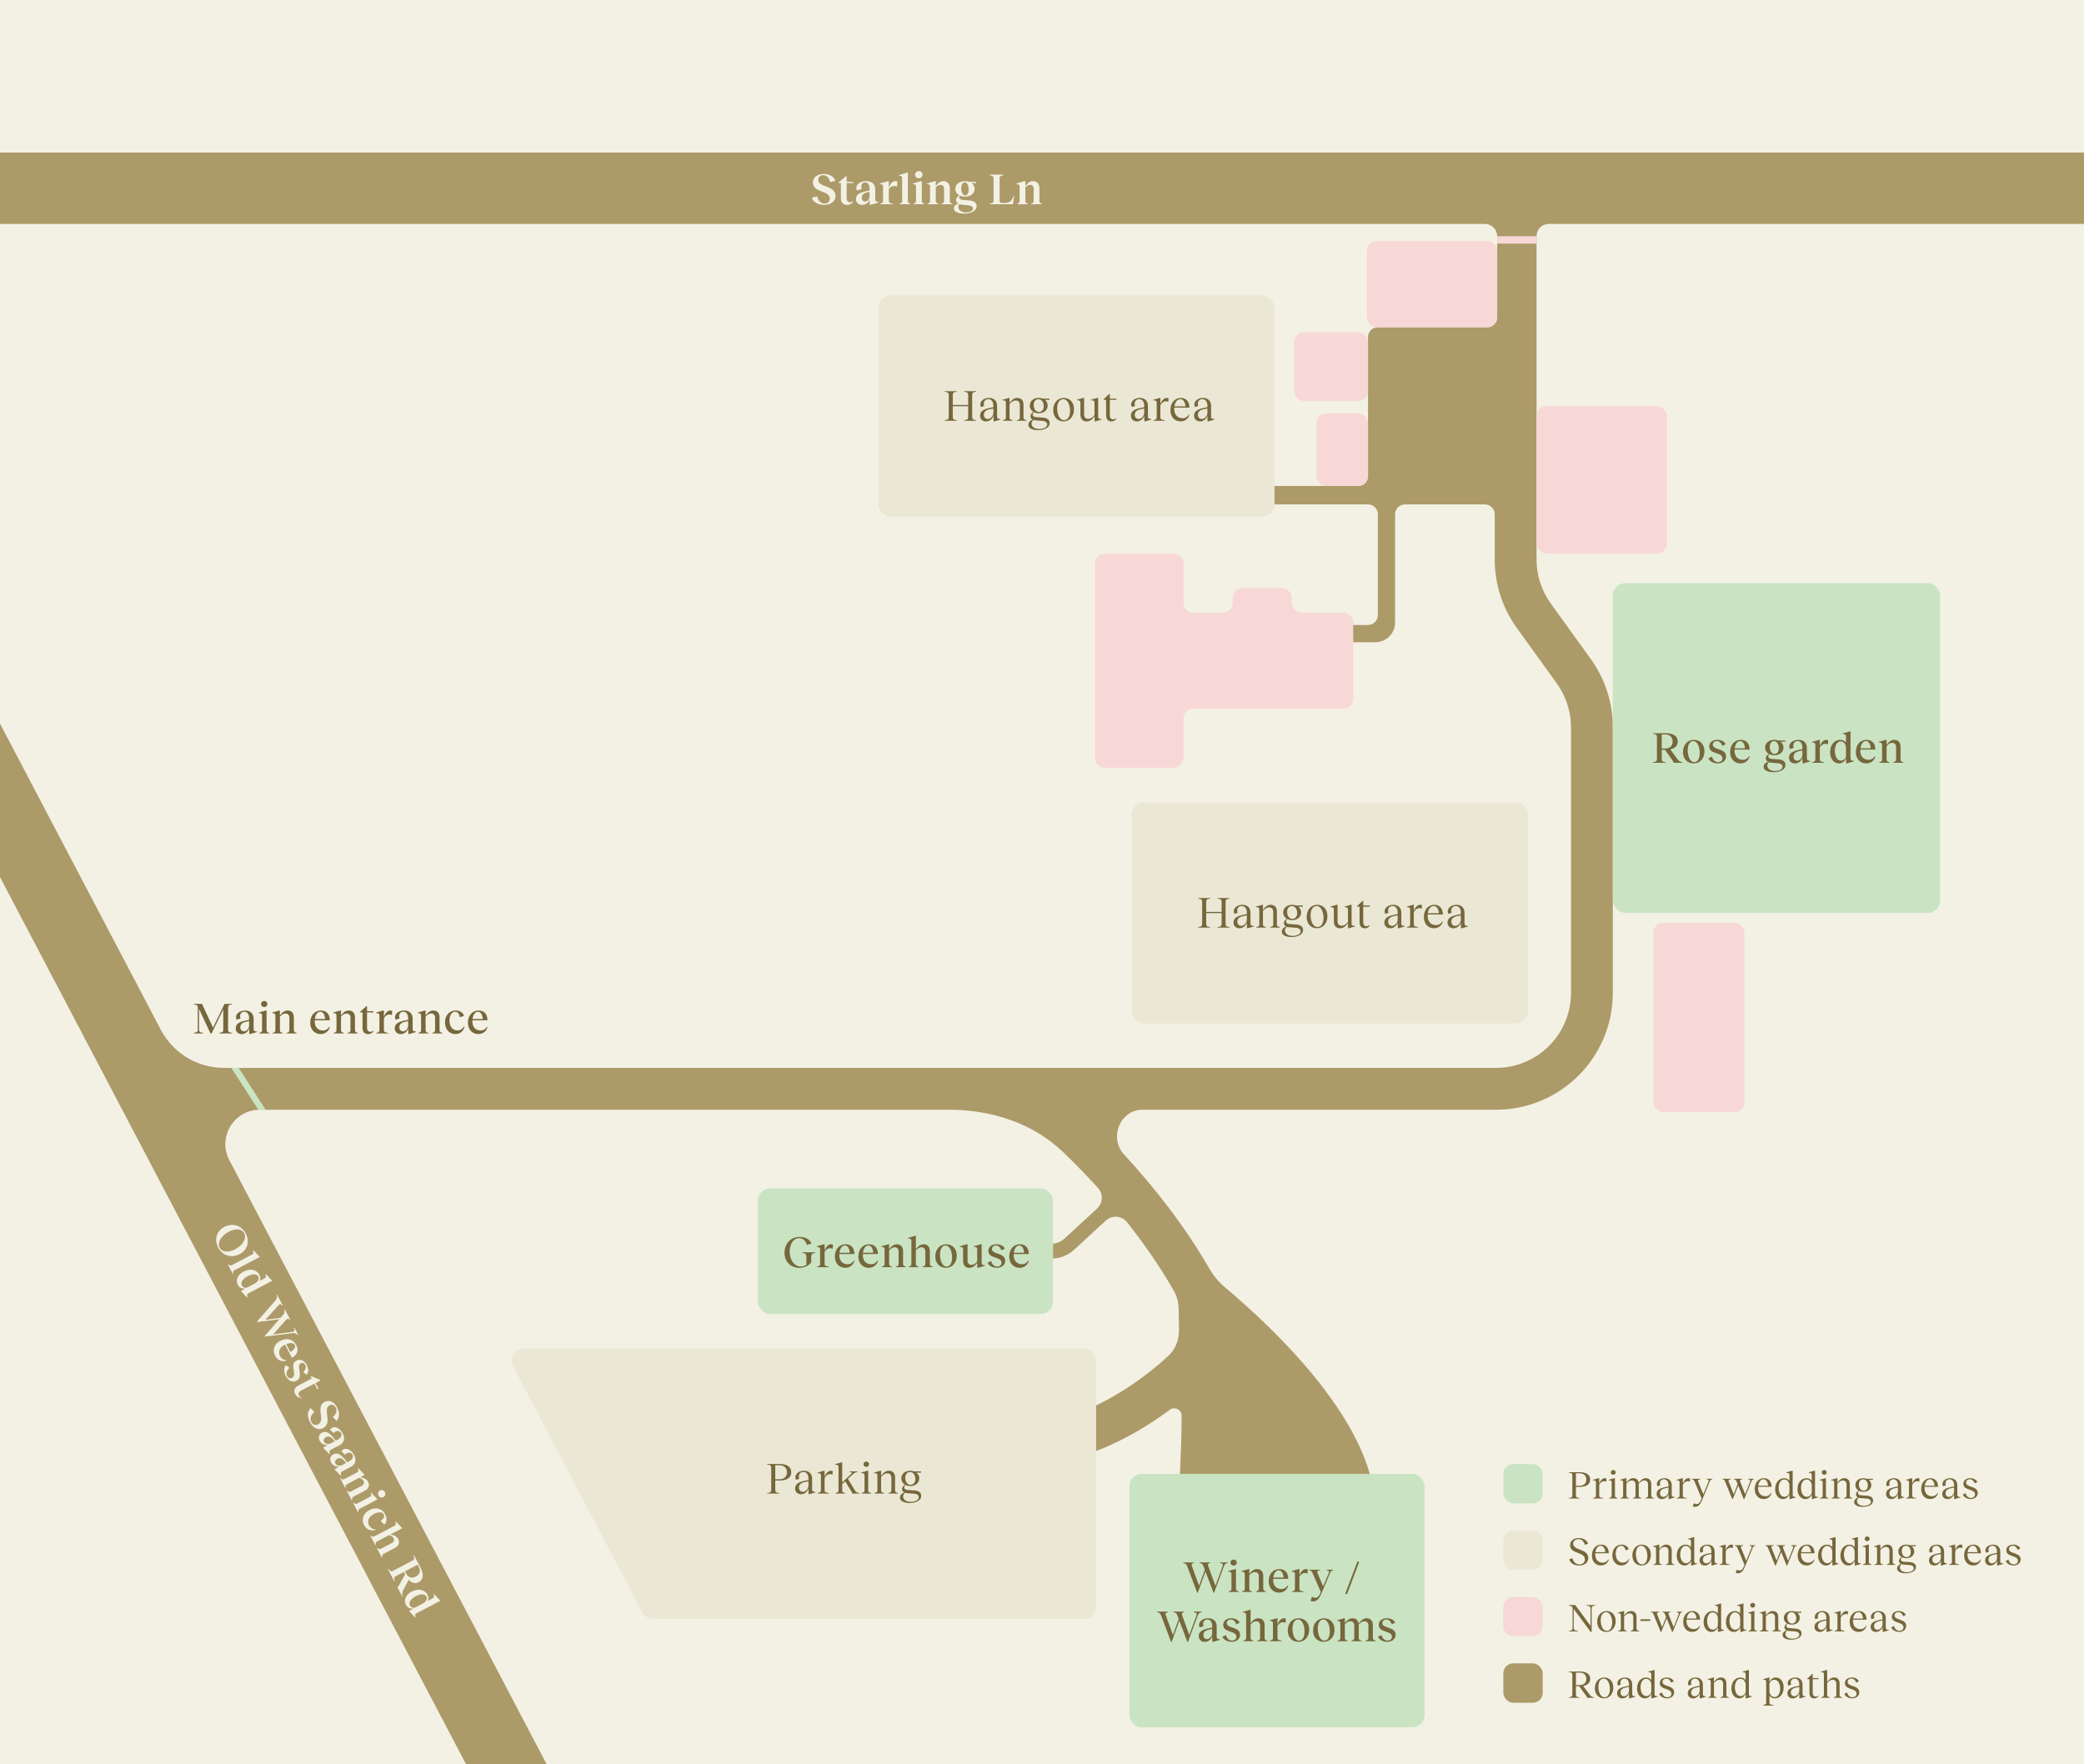 <svg width="847" height="717" viewBox="0 0 847 717" fill="none" xmlns="http://www.w3.org/2000/svg">
<rect x="0" y="0" width="847" height="717" fill="#333333" stroke="none"/>
<g clip-path="url(#clip0_30_21)">
<rect width="847" height="717" fill="#F3F1E4"/>
<path fill-rule="evenodd" clip-rule="evenodd" d="M-130.079 46.487C-125.068 56.026 -115.181 62 -104.407 62H875V91H629.5C626.739 91 624.5 93.239 624.5 96V227.407C624.5 233.81 626.515 240.051 630.259 245.244L646.531 267.814C652.362 275.903 655.5 285.622 655.5 295.593V403.5C655.5 429.734 634.234 451 608 451H464.333C455.208 451 450.628 462.46 456.82 469.163C468.889 482.228 481.419 498.063 491.572 515.671C493.183 518.464 495.246 520.966 497.714 523.043C517.315 539.54 559 578.352 559 614H479.347C478.907 605.627 480.308 589.799 480.242 575.293C480.231 572.813 477.351 571.495 475.366 572.98C465.814 580.124 453.075 587.677 438.48 592.13L433.52 575.87C451.164 570.487 466.696 558.641 474.901 550.994C477.873 548.224 479.273 544.239 479.181 540.177C479.113 537.211 479.073 534.668 479.053 532.15C479.032 529.473 478.378 526.832 477.045 524.51C471.354 514.592 464.816 505.244 458.038 496.691C455.905 494 451.941 493.742 449.416 496.069L436.691 507.795C434.106 510.177 430.72 511.5 427.204 511.5H424V505.5H427.204C429.213 505.5 431.149 504.744 432.626 503.383L445.884 491.164C448.271 488.964 448.48 485.261 446.302 482.855C441.484 477.533 436.718 472.667 432.214 468.335C419.82 456.417 402.895 451 385.701 451H105.602C95.072 451 88.311 462.189 93.208 471.511L228.917 729.829L203.244 743.316L-218 -58.513L-192.327 -72L-130.079 46.487ZM65.352 418.487C70.364 428.026 80.25 434 91.025 434H608C624.845 434 638.5 420.345 638.5 403.5V295.593C638.5 289.19 636.485 282.949 632.741 277.756L616.469 255.186C610.638 247.097 607.5 237.378 607.5 227.407V209C607.5 206.791 605.709 205 603.5 205H571C568.791 205 567 206.791 567 209V253C567 257.418 563.418 261 559 261H549.5V254H556C558.209 254 560 252.209 560 250V209C560 206.791 558.209 205 556 205H517V197.5H552C554.209 197.5 556 195.709 556 193.5V137C556 134.791 557.791 133 560 133H604.5C606.709 133 608.5 131.209 608.5 129V96C608.5 93.239 606.261 91 603.5 91H-80.215C-92.25 91 -99.977 103.787 -94.379 114.441L65.352 418.487Z" fill="#AC9A69"/>
<path d="M440.5 658L265.482 658C263.625 658 261.92 656.97 261.056 655.325L208.521 555.325C206.772 551.996 209.186 548 212.947 548L440.5 548C443.261 548 445.5 550.239 445.5 553L445.5 653C445.5 655.761 443.261 658 440.5 658Z" fill="#EAE8D5"/>
<path d="M88.701 507.037C86.851 503.515 88.225 500.17 91.109 498.655C94.535 496.855 98.158 498.022 99.865 501.273C101.715 504.795 100.341 508.139 97.473 509.646C94.063 511.438 90.409 510.287 88.701 507.037ZM92.928 500.607C89.971 502.14 88.209 504.977 89.323 507.137C90.302 509.001 92.874 509.135 95.614 507.695C98.587 506.154 100.383 503.38 99.243 501.173C98.28 499.3 95.716 499.142 92.928 500.607ZM92.833 513.779C93.286 514.293 93.612 514.488 94.281 514.136L102.472 509.833C102.981 509.565 103.126 509.144 102.896 508.512L102.77 508.233L102.993 508.116L105.403 510.652L105.52 510.875L95.369 516.208C94.7 516.559 94.675 516.938 94.85 517.619L94.627 517.736L92.609 513.896L92.833 513.779ZM96.689 522.241C95.567 520.106 96.803 517.931 98.939 516.81C101.839 515.286 104.392 516.12 105.413 518.064C105.899 518.989 105.901 519.882 105.536 520.582L107.56 519.519C108.118 519.226 108.181 518.766 107.976 518.182L107.85 517.903L108.073 517.786L110.483 520.322L110.6 520.545L100.943 525.618C100.402 525.903 100.322 526.371 100.543 526.946L100.67 527.226L100.447 527.343L98.087 524.902L97.97 524.679L99.697 523.67C98.379 523.834 97.225 523.261 96.689 522.241ZM100.674 518.643C98.985 519.53 97.558 521.032 98.287 522.419C98.655 523.12 99.403 523.499 100.214 523.378L103.305 521.754C104.803 520.967 105.563 519.897 104.943 518.718C104.399 517.682 102.539 517.663 100.674 518.643ZM114.964 534.503C115.602 533.782 115.904 533.196 115.505 532.165L115.728 532.048L117.98 536.334L117.757 536.452C117.153 535.651 116.731 535.893 116.078 536.622L110.974 542.312L118.555 541.339C119.399 541.241 120.015 541.06 119.465 539.702L119.688 539.585L121.211 542.485L120.988 542.602C120.419 541.905 119.955 541.681 118.807 541.817L107.699 543.199L107.582 542.976L113.532 536.15L104.593 537.288L104.476 537.065L111.867 528.607C112.433 527.943 112.824 527.372 112.399 526.253L112.622 526.136L114.874 530.423L114.651 530.54C114.047 529.739 113.65 529.988 112.972 530.71L107.86 536.385L114.028 535.584L114.964 534.503ZM111.817 550.999C110.486 548.466 111.678 546.091 113.846 544.952C116.507 543.554 119.129 544.21 120.409 546.648C121.581 548.879 120.748 550.699 118.645 551.804L115.841 546.466L115.713 546.533C113.512 547.608 112.938 549.455 113.867 551.224C114.411 552.26 115.386 552.723 116.322 552.801L116.359 553.026C114.709 553.486 112.847 552.959 111.817 550.999ZM116.312 546.28L118.003 549.498C119.133 548.864 120.348 547.616 119.829 546.628C119.293 545.608 117.814 545.694 116.312 546.28ZM116.163 559.271C115.284 557.598 115.345 555.818 116.097 554.772L117.689 555.867C116.557 556.848 116.157 558.176 116.684 559.18C117.128 560.025 117.949 560.387 118.698 559.993C121.111 558.705 117.365 554.593 120.496 552.928C121.954 552.142 123.667 552.849 124.68 554.777C125.425 556.195 125.512 557.755 124.686 558.698L123.257 557.68C124.172 556.751 124.543 555.601 124.1 554.756C123.698 553.991 122.935 553.701 122.25 554.061C120.115 555.182 123.686 559.426 120.492 561.165C118.939 562.001 117.142 561.136 116.163 559.271ZM130.251 561.008L128.227 562.071L129.449 564.397L129.003 564.632L127.781 562.305L122.315 565.177C121.487 565.612 121.084 566.393 121.511 567.206C121.762 567.684 122.111 567.846 122.436 568L122.392 568.186C121.714 568.136 120.654 567.859 119.984 566.584C119.273 565.23 119.681 563.917 121.147 563.147L126.693 560.234L126.241 559.373L126.464 559.256L130.134 560.785L130.251 561.008ZM125.957 577.915C124.861 575.827 124.849 573.638 126.238 572.257L127.752 573.861C126.35 575.025 125.859 576.645 126.521 577.904C127.115 579.035 128.25 579.415 129.318 578.854C132.425 577.221 128.088 571.753 131.912 569.744C133.745 568.781 135.775 569.626 137.039 572.032C138.069 573.992 138.095 576.093 136.777 577.456L135.272 575.868C136.642 574.721 137.145 573.318 136.475 572.043C135.923 570.992 134.869 570.61 133.897 571.121C131.028 572.628 135.297 578.315 131.377 580.374C129.369 581.429 127.28 580.433 125.957 577.915ZM129.939 585.533C129.253 584.226 129.628 582.89 130.824 582.262C132.465 581.4 133.809 582.178 135.832 584.674L136.508 585.497L137.082 585.196C138.564 584.418 139.147 583.359 138.644 582.403C138 581.176 136.37 581.402 135.61 582.432L134.139 580.988C135.511 579.149 137.986 580.065 139.258 582.487C140.355 584.575 139.851 586.364 138.066 587.302L134.37 589.244C133.828 589.529 133.749 589.997 133.969 590.573L134.096 590.852L133.873 590.969L131.513 588.528L131.396 588.305L133.369 587.147C131.961 587.561 130.584 586.76 129.939 585.533ZM132.414 584.09C131.617 584.509 131.328 585.312 131.713 586.045C132.056 586.698 133.258 587.205 134.421 586.594L136.03 585.749L135.403 584.98C134.478 583.839 133.45 583.546 132.414 584.09ZM134.56 594.329C133.874 593.022 134.249 591.686 135.445 591.058C137.086 590.196 138.43 590.974 140.453 593.47L141.129 594.293L141.703 593.992C143.185 593.213 143.768 592.155 143.265 591.199C142.621 589.972 140.991 590.198 140.23 591.228L138.76 589.784C140.132 587.945 142.606 588.861 143.879 591.283C144.976 593.371 144.472 595.16 142.687 596.098L138.99 598.04C138.449 598.325 138.37 598.793 138.59 599.368L138.717 599.648L138.494 599.765L136.134 597.324L136.017 597.101L137.99 595.942C136.582 596.357 135.205 595.556 134.56 594.329ZM137.035 592.886C136.238 593.305 135.949 594.108 136.334 594.841C136.677 595.494 137.879 596.001 139.042 595.39L140.651 594.544L140.024 593.776C139.099 592.635 138.071 592.342 137.035 592.886ZM146.99 603.861C147.866 603.401 148.141 602.647 147.747 601.898C147.413 601.26 146.89 600.884 145.934 600.614L141.058 603.175C140.389 603.527 140.364 603.906 140.539 604.587L140.316 604.704L138.298 600.864L138.521 600.746C138.975 601.261 139.301 601.455 139.97 601.104L145.117 598.4C145.643 598.124 145.771 597.71 145.541 597.079L145.406 596.784L145.629 596.667L148.048 599.219L148.165 599.442L146.412 600.363C147.867 600.615 149.003 601.075 149.581 602.175C150.393 603.721 149.799 605.029 148.205 605.866L143.712 608.227C143.043 608.578 143.018 608.957 143.184 609.622L142.961 609.739L140.944 605.899L141.167 605.782C141.628 606.312 141.954 606.507 142.624 606.155L146.99 603.861ZM143.739 610.678C144.192 611.193 144.518 611.387 145.188 611.036L150.35 608.323C150.86 608.056 151.005 607.634 150.759 607.011L150.624 606.716L150.847 606.598L153.266 609.151L153.383 609.374L146.276 613.107C145.607 613.459 145.582 613.838 145.757 614.519L145.534 614.636L143.516 610.796L143.739 610.678ZM154.421 605.738C155.138 605.361 155.997 605.642 156.407 606.422C156.817 607.203 156.553 608.054 155.836 608.431C155.103 608.816 154.236 608.559 153.826 607.779C153.416 606.998 153.688 606.123 154.421 605.738ZM147.961 619.798C146.672 617.344 147.831 614.906 150.173 613.675C152.468 612.47 155.18 612.834 156.553 615.447C157.574 617.391 156.939 619.046 156.17 619.633L154.714 618.101C155.691 617.405 156.492 616.414 155.998 615.474C155.437 614.407 153.698 614.385 152.025 615.264C149.794 616.436 149.097 618.246 149.993 619.951C150.437 620.795 151.377 621.501 152.586 621.557L152.622 621.782C150.742 622.343 148.941 621.663 147.961 619.798ZM159.209 627.121C160.085 626.66 160.368 625.922 159.967 625.157C159.632 624.52 159.109 624.144 158.153 623.873L153.277 626.435C152.608 626.786 152.584 627.165 152.758 627.846L152.535 627.963L150.518 624.123L150.741 624.006C151.194 624.52 151.52 624.715 152.189 624.363L160.38 620.06C160.89 619.792 161.034 619.371 160.804 618.739L160.678 618.46L160.901 618.343L163.311 620.879L163.428 621.102L158.631 623.622C160.086 623.874 161.222 624.335 161.8 625.434C162.612 626.98 162.018 628.288 160.425 629.125L155.931 631.486C155.262 631.837 155.237 632.216 155.404 632.881L155.18 632.999L153.163 629.158L153.386 629.041C153.848 629.571 154.174 629.766 154.843 629.414L159.209 627.121ZM157.872 637.58C158.494 638.493 158.943 638.806 159.708 638.405L167.723 634.194C168.472 633.8 168.469 633.253 168.07 632.222L168.293 632.105L170.897 637.061C172.287 639.706 172.155 641.971 170.163 643.018C168.745 643.763 167.335 643.324 166.133 642.003L163.845 646.317C163.472 647 163.402 647.952 163.682 648.639L163.459 648.756L161.542 645.107C161.811 644.884 162.022 644.55 162.224 644.199L164.679 639.778L164.177 638.822L160.847 640.572C160.082 640.974 160.085 641.521 160.484 642.552L160.261 642.669L157.649 637.697L157.872 637.58ZM164.623 638.588L165.167 639.624C165.996 641.201 167.468 641.526 168.966 640.739C170.496 639.935 171.087 638.506 170.267 636.945L169.722 635.909L164.623 638.588ZM165.008 652.285C163.886 650.15 165.123 647.975 167.258 646.854C170.158 645.33 172.711 646.164 173.732 648.108C174.218 649.033 174.22 649.926 173.855 650.626L175.879 649.563C176.437 649.27 176.5 648.81 176.295 648.226L176.169 647.947L176.392 647.83L178.802 650.366L178.919 650.589L169.262 655.662C168.721 655.946 168.641 656.415 168.862 656.99L168.989 657.27L168.766 657.387L166.406 654.946L166.289 654.723L168.016 653.714C166.698 653.878 165.544 653.305 165.008 652.285ZM168.993 648.687C167.304 649.574 165.877 651.076 166.606 652.462C166.974 653.164 167.722 653.543 168.533 653.422L171.624 651.798C173.122 651.011 173.882 649.941 173.262 648.762C172.718 647.726 170.858 647.707 168.993 648.687Z" fill="#F3F1E4"/>
<path d="M334.87 83.252C332.512 83.252 330.568 82.244 329.992 80.372L332.116 79.778C332.494 81.56 333.7 82.748 335.122 82.748C336.4 82.748 337.264 81.92 337.264 80.714C337.264 77.204 330.406 78.5 330.406 74.18C330.406 72.11 332.098 70.706 334.816 70.706C337.03 70.706 338.902 71.66 339.496 73.46L337.39 74.054C337.012 72.308 336.004 71.21 334.564 71.21C333.376 71.21 332.548 71.966 332.548 73.064C332.548 76.304 339.568 75.17 339.568 79.598C339.568 81.866 337.714 83.252 334.87 83.252ZM344.114 71.588V73.874H346.742V74.378H344.114V80.552C344.114 81.488 344.618 82.208 345.536 82.208C346.076 82.208 346.382 81.974 346.67 81.758L346.814 81.884C346.454 82.46 345.716 83.27 344.276 83.27C342.746 83.27 341.774 82.298 341.774 80.642V74.378H340.802V74.126L343.862 71.588H344.114ZM350.379 83.27C348.903 83.27 347.895 82.316 347.895 80.966C347.895 79.112 349.209 78.284 352.359 77.654L353.403 77.438V76.79C353.403 75.116 352.737 74.108 351.657 74.108C350.271 74.108 349.713 75.656 350.271 76.808L348.309 77.438C347.319 75.368 349.281 73.604 352.017 73.604C354.375 73.604 355.725 74.882 355.725 76.898V81.074C355.725 81.686 356.103 81.974 356.715 82.046L357.021 82.064V82.316L353.763 83.27H353.511L353.403 80.984C353.115 82.424 351.765 83.27 350.379 83.27ZM350.253 80.408C350.253 81.308 350.829 81.938 351.657 81.938C352.395 81.938 353.403 81.11 353.403 79.796V77.978L352.431 78.176C350.991 78.464 350.253 79.238 350.253 80.408ZM361.232 81.632C361.232 82.37 361.592 82.586 362.834 82.748V83H357.722V82.748C358.532 82.586 358.892 82.37 358.892 81.632V75.818C358.892 75.224 358.586 74.918 357.92 74.828L357.596 74.81V74.558L360.98 73.604H361.232V76.322C361.826 74.648 362.798 73.604 363.968 73.604C364.202 73.604 364.472 73.658 364.724 73.766L364.58 75.908C364.274 75.656 363.86 75.566 363.41 75.566C362.582 75.566 361.718 76.016 361.232 76.898V81.632ZM365.658 82.748C366.324 82.586 366.648 82.388 366.648 81.632V72.38C366.648 71.804 366.342 71.48 365.676 71.39L365.37 71.372V71.12L368.736 70.166H368.988V81.632C368.988 82.388 369.312 82.586 369.996 82.748V83H365.658V82.748ZM371.305 82.748C371.971 82.586 372.295 82.388 372.295 81.632V75.8C372.295 75.224 371.989 74.9 371.323 74.828L370.999 74.81V74.558L374.383 73.604H374.635V81.632C374.635 82.388 374.959 82.586 375.643 82.748V83H371.305V82.748ZM371.899 70.994C371.899 70.184 372.547 69.554 373.429 69.554C374.311 69.554 374.941 70.184 374.941 70.994C374.941 71.822 374.311 72.47 373.429 72.47C372.547 72.47 371.899 71.822 371.899 70.994ZM383.701 76.7C383.701 75.71 383.161 75.116 382.315 75.116C381.595 75.116 381.019 75.404 380.335 76.124V81.632C380.335 82.388 380.659 82.586 381.343 82.748V83H377.005V82.748C377.671 82.586 377.995 82.388 377.995 81.632V75.818C377.995 75.224 377.689 74.918 377.023 74.828L376.699 74.81V74.558L380.083 73.604H380.335V75.584C381.235 74.414 382.171 73.622 383.413 73.622C385.159 73.622 386.041 74.756 386.041 76.556V81.632C386.041 82.388 386.365 82.586 387.031 82.748V83H382.693V82.748C383.377 82.586 383.701 82.388 383.701 81.632V76.7ZM392.059 74.126C391.249 74.126 390.673 75.098 390.673 76.484C390.673 78.194 391.357 79.418 392.329 79.418C393.139 79.418 393.697 78.464 393.697 77.078C393.697 75.404 393.049 74.126 392.059 74.126ZM387.667 84.764C387.667 83.63 388.567 82.964 389.629 82.802C388.891 82.406 388.567 81.848 388.567 81.29C388.567 80.552 389.107 79.85 389.989 79.4C388.999 78.914 388.279 78.05 388.279 76.79C388.279 75.008 389.827 73.622 392.203 73.622C392.779 73.622 393.337 73.712 393.823 73.874H396.775V74.378H394.831C395.623 74.936 396.109 75.782 396.109 76.79C396.109 78.554 394.579 79.922 392.203 79.922C391.537 79.922 390.853 79.796 390.241 79.526C389.989 79.742 389.827 80.048 389.827 80.336C389.827 80.714 390.367 81.182 391.141 81.236L394.021 81.47C395.785 81.596 396.937 82.37 396.937 83.81C396.937 85.592 394.777 86.816 391.861 86.816C389.305 86.816 387.667 85.934 387.667 84.764ZM389.485 84.008C389.485 85.502 390.889 86.33 392.617 86.33C394.183 86.33 395.461 85.682 395.461 84.728C395.461 84.098 394.975 83.612 393.607 83.432L391.177 83.216C390.709 83.162 390.313 83.072 389.989 82.946C389.773 83.18 389.485 83.54 389.485 84.008ZM402.238 83V82.748C403.444 82.604 403.822 82.262 403.822 81.506V72.452C403.822 71.714 403.444 71.372 402.238 71.228V70.976H407.854V71.228C406.648 71.372 406.27 71.714 406.27 72.452V81.506C406.27 82.172 406.558 82.496 407.098 82.496H408.394C410.41 82.496 411.472 81.362 411.904 79.634H412.156L411.724 83H402.238ZM420.105 76.7C420.105 75.71 419.565 75.116 418.719 75.116C417.999 75.116 417.423 75.404 416.739 76.124V81.632C416.739 82.388 417.063 82.586 417.747 82.748V83H413.409V82.748C414.075 82.586 414.399 82.388 414.399 81.632V75.818C414.399 75.224 414.093 74.918 413.427 74.828L413.103 74.81V74.558L416.487 73.604H416.739V75.584C417.639 74.414 418.575 73.622 419.817 73.622C421.563 73.622 422.445 74.756 422.445 76.556V81.632C422.445 82.388 422.769 82.586 423.435 82.748V83H419.097V82.748C419.781 82.586 420.105 82.388 420.105 81.632V76.7Z" fill="#F3F1E4"/>
<rect x="655.5" y="237" width="133" height="134" rx="5" fill="#CAE4C3"/>
<path d="M671.825 309.748C672.905 309.658 673.427 309.442 673.427 308.452V299.524C673.427 298.552 672.905 298.318 671.825 298.228V297.976H677.099C679.979 297.976 681.887 299.092 681.887 301.36C681.887 303.106 680.735 304.15 678.863 304.546L681.851 308.668C682.265 309.262 683.039 309.694 683.723 309.748V310H680.249C680.177 309.676 679.961 309.37 679.745 309.046L676.703 304.708H675.389V308.452C675.389 309.442 675.893 309.658 676.973 309.748V310H671.825V309.748ZM675.389 304.204H676.829C678.773 304.204 679.799 303.052 679.799 301.36C679.799 299.65 678.755 298.48 676.829 298.48H675.389V304.204ZM688.297 310.252C685.759 310.252 684.013 308.38 684.013 305.662C684.013 302.71 685.831 300.676 688.459 300.676C690.997 300.676 692.743 302.548 692.743 305.284C692.743 308.236 690.925 310.252 688.297 310.252ZM685.939 304.852C685.939 307.12 686.749 309.748 688.621 309.748C690.007 309.748 690.835 308.236 690.835 306.058C690.835 303.826 690.007 301.18 688.153 301.18C686.767 301.18 685.939 302.692 685.939 304.852ZM698.096 310.252C696.35 310.252 694.874 309.388 694.334 308.2L695.81 307.462C696.098 308.83 697.088 309.748 698.222 309.748C699.284 309.748 700.04 309.136 700.04 308.2C700.004 305.5 694.712 306.724 694.676 303.376C694.658 301.792 695.972 300.676 697.988 300.676C699.536 300.676 700.904 301.342 701.336 302.476L699.968 303.142C699.608 301.972 698.762 301.18 697.808 301.18C696.818 301.18 696.134 301.756 696.134 302.602C696.134 304.996 701.462 303.916 701.534 307.372C701.552 309.082 700.094 310.252 698.096 310.252ZM707.394 310.252C704.712 310.252 703.164 308.182 703.164 305.662C703.164 302.692 704.91 300.676 707.538 300.676C709.878 300.676 711.102 302.296 711.102 304.636H705C704.982 304.726 704.982 304.798 704.982 304.888C704.892 307.336 706.278 308.794 708.312 308.794C709.554 308.794 710.4 308.11 710.904 307.3L711.12 307.39C710.724 308.974 709.392 310.252 707.394 310.252ZM705.036 304.132H709.194C709.158 302.71 708.492 301.18 707.268 301.18C706.044 301.18 705.252 302.458 705.036 304.132ZM720.999 301.198C719.991 301.198 719.289 302.152 719.289 303.52C719.289 305.23 720.099 306.418 721.251 306.418C722.259 306.418 722.961 305.482 722.961 304.096C722.961 302.422 722.169 301.198 720.999 301.198ZM716.787 311.71C716.787 310.522 717.705 309.874 718.623 309.64C717.939 309.298 717.651 308.758 717.651 308.236C717.651 307.534 718.119 306.832 718.947 306.4C718.029 305.878 717.381 305.014 717.381 303.826C717.381 302.026 718.857 300.676 721.125 300.676C721.719 300.676 722.259 300.766 722.745 300.946H725.571V301.45H723.681C724.419 302.008 724.869 302.836 724.869 303.826C724.869 305.59 723.375 306.94 721.125 306.94C720.441 306.94 719.757 306.796 719.163 306.508C718.875 306.778 718.677 307.138 718.677 307.462C718.677 307.84 719.127 308.362 719.973 308.416L722.835 308.614C724.527 308.74 725.679 309.442 725.679 310.9C725.679 312.664 723.627 313.816 720.801 313.816C718.353 313.816 716.787 312.934 716.787 311.71ZM718.281 311.08C718.281 312.502 719.649 313.348 721.413 313.348C723.123 313.348 724.491 312.646 724.491 311.62C724.491 310.918 724.005 310.342 722.547 310.198L719.973 309.982C719.577 309.946 719.235 309.874 718.947 309.784C718.677 310.054 718.281 310.468 718.281 311.08ZM729.551 310.27C728.093 310.27 727.085 309.316 727.085 307.984C727.085 306.166 728.345 305.32 731.279 304.726L732.539 304.474V303.862C732.539 302.188 731.801 301.18 730.577 301.18C729.137 301.18 728.489 302.674 729.065 303.898L727.481 304.42C726.509 302.476 728.345 300.676 730.919 300.676C733.079 300.676 734.375 301.936 734.375 303.934V308.218C734.375 308.866 734.699 309.118 735.329 309.172L735.707 309.19V309.442L732.881 310.27H732.629L732.539 307.894C732.251 309.298 730.919 310.27 729.551 310.27ZM728.957 307.534C728.957 308.47 729.587 309.154 730.487 309.154C731.369 309.154 732.539 308.182 732.539 306.76V304.996L731.351 305.248C729.749 305.572 728.957 306.31 728.957 307.534ZM739.636 308.65C739.636 309.424 740.104 309.604 741.328 309.748V310H736.558V309.748C737.314 309.604 737.8 309.424 737.8 308.65V302.71C737.8 302.116 737.494 301.81 736.846 301.756L736.468 301.738V301.486L739.384 300.676H739.636V303.25C740.23 301.612 741.184 300.676 742.264 300.676C742.498 300.676 742.768 300.712 743.02 300.838L742.912 302.548C742.624 302.35 742.264 302.278 741.868 302.278C741.022 302.278 740.14 302.8 739.636 303.808V308.65ZM747.48 310.27C745.194 310.27 743.808 308.218 743.808 305.77C743.808 302.458 745.752 300.676 747.912 300.676C748.938 300.676 749.784 301.108 750.27 301.792V299.29C750.27 298.66 749.946 298.39 749.316 298.336L748.938 298.318V298.066L751.854 297.238H752.106V308.218C752.106 308.866 752.43 309.118 753.06 309.172L753.438 309.19V309.442L750.594 310.27H750.342L750.288 308.128C749.802 309.442 748.686 310.27 747.48 310.27ZM745.734 305.086C745.734 307.012 746.454 309.118 748.2 309.118C749.118 309.118 749.946 308.488 750.27 307.552V304.132C750.27 302.656 749.568 301.306 748.038 301.306C746.706 301.306 745.734 302.998 745.734 305.086ZM758.501 310.252C755.819 310.252 754.271 308.182 754.271 305.662C754.271 302.692 756.017 300.676 758.645 300.676C760.985 300.676 762.209 302.296 762.209 304.636H756.107C756.089 304.726 756.089 304.798 756.089 304.888C755.999 307.336 757.385 308.794 759.419 308.794C760.661 308.794 761.507 308.11 762.011 307.3L762.227 307.39C761.831 308.974 760.499 310.252 758.501 310.252ZM756.143 304.132H760.301C760.265 302.71 759.599 301.18 758.375 301.18C757.151 301.18 756.359 302.458 756.143 304.132ZM770.624 303.61C770.624 302.548 770.03 301.9 769.076 301.9C768.248 301.9 767.582 302.26 766.772 303.178V308.65C766.772 309.424 767.222 309.604 767.888 309.748V310H763.82V309.748C764.486 309.604 764.936 309.424 764.936 308.65V302.71C764.936 302.116 764.63 301.81 763.982 301.756L763.604 301.738V301.486L766.52 300.676H766.772V302.692C767.726 301.414 768.662 300.676 769.904 300.676C771.542 300.676 772.442 301.738 772.442 303.502V308.65C772.442 309.424 772.91 309.604 773.558 309.748V310H769.508V309.748C770.156 309.604 770.624 309.424 770.624 308.65V303.61Z" fill="#76673C"/>
<path d="M311.829 606.748C312.927 606.676 313.449 606.478 313.449 605.398V596.56C313.449 595.516 312.927 595.3 311.829 595.228V594.976H316.905C319.695 594.976 321.603 596.038 321.603 598.342C321.603 600.61 319.695 601.69 316.905 601.69H315.087V605.398C315.087 606.478 315.609 606.676 316.689 606.748V607H311.829V606.748ZM315.087 601.186H316.707C318.759 601.186 319.839 600.016 319.839 598.342C319.839 596.65 318.759 595.48 316.707 595.48H315.087V601.186ZM325.589 607.27C324.167 607.27 323.159 606.316 323.159 604.984C323.159 603.202 324.365 602.356 327.173 601.78L328.577 601.492V600.916C328.577 599.242 327.785 598.216 326.471 598.216C324.995 598.216 324.275 599.692 324.869 600.97L323.537 601.42C322.583 599.53 324.311 597.712 326.795 597.712C328.811 597.712 330.071 598.954 330.071 600.952V605.326C330.071 605.974 330.377 606.226 331.007 606.262L331.439 606.28V606.532L328.883 607.27H328.631L328.577 604.84C328.289 606.226 326.975 607.27 325.589 607.27ZM324.707 604.606C324.707 605.578 325.373 606.28 326.327 606.28C327.299 606.28 328.577 605.218 328.577 603.724V602.014L327.227 602.284C325.517 602.626 324.707 603.364 324.707 604.606ZM335.139 605.65C335.139 606.442 335.679 606.622 336.885 606.748V607H332.349V606.748C333.069 606.622 333.645 606.442 333.645 605.65V599.638C333.645 599.026 333.357 598.738 332.691 598.702H332.277V598.45L334.887 597.712H335.139V600.214C335.751 598.594 336.687 597.712 337.713 597.712C337.947 597.712 338.199 597.748 338.451 597.874L338.361 599.314C338.091 599.152 337.767 599.08 337.407 599.08C336.543 599.08 335.679 599.638 335.139 600.736V605.65ZM340.803 596.218C340.803 595.606 340.515 595.318 339.867 595.282H339.435V595.03L342.045 594.292H342.297V602.464L345.861 599.134C346.473 598.576 346.311 598.234 345.339 598.234V597.982H348.579V598.234C347.823 598.234 347.337 598.468 346.293 599.44L344.619 601.024L347.535 605.812C347.895 606.388 348.309 606.694 349.281 606.748V607H346.419C346.365 606.694 346.185 606.388 345.987 606.046L343.503 602.014L342.297 603.166V605.668C342.297 606.46 342.837 606.622 343.485 606.748V607H339.597V606.748C340.263 606.622 340.803 606.46 340.803 605.668V596.218ZM350.166 606.748C350.832 606.622 351.372 606.46 351.372 605.668V599.638C351.372 599.026 351.084 598.738 350.418 598.684H350.004V598.432L352.614 597.694H352.866V605.668C352.866 606.46 353.406 606.622 354.054 606.748V607H350.166V606.748ZM350.958 595.066C350.958 594.454 351.444 593.986 352.11 593.986C352.722 593.986 353.208 594.454 353.208 595.066C353.208 595.678 352.722 596.146 352.11 596.146C351.444 596.146 350.958 595.678 350.958 595.066ZM362.285 600.556C362.285 599.44 361.655 598.756 360.629 598.756C359.747 598.756 359.009 599.17 358.109 600.214V605.668C358.109 606.46 358.649 606.622 359.297 606.748V607H355.409V606.748C356.075 606.622 356.615 606.46 356.615 605.668V599.638C356.615 599.026 356.327 598.738 355.661 598.702H355.247V598.45L357.857 597.712H358.109V599.746C359.099 598.414 360.035 597.712 361.277 597.712C362.861 597.712 363.779 598.72 363.779 600.466V605.668C363.779 606.46 364.319 606.622 364.967 606.748V607H361.097V606.748C361.745 606.622 362.285 606.46 362.285 605.668V600.556ZM369.847 598.234C368.713 598.234 367.921 599.188 367.921 600.556C367.921 602.248 368.821 603.418 370.099 603.418C371.251 603.418 372.025 602.482 372.025 601.114C372.025 599.44 371.143 598.234 369.847 598.234ZM365.761 608.674C365.761 607.468 366.697 606.802 367.525 606.532C366.859 606.208 366.607 605.686 366.607 605.2C366.607 604.498 367.039 603.832 367.813 603.4C366.931 602.878 366.337 601.996 366.337 600.844C366.337 599.044 367.777 597.712 369.973 597.712C370.549 597.712 371.071 597.802 371.539 597.982H374.347V598.486H372.457C373.177 599.044 373.609 599.872 373.609 600.844C373.609 602.626 372.151 603.94 369.973 603.94C369.271 603.94 368.605 603.796 368.047 603.508C367.687 603.814 367.489 604.21 367.489 604.534C367.489 604.93 367.867 605.47 368.767 605.524L371.611 605.722C373.267 605.848 374.419 606.478 374.419 607.972C374.419 609.718 372.439 610.816 369.649 610.816C367.291 610.816 365.761 609.934 365.761 608.674ZM367.057 608.116C367.057 609.502 368.389 610.348 370.171 610.348C371.971 610.348 373.411 609.61 373.411 608.548C373.411 607.81 372.925 607.162 371.413 607.036L368.731 606.838C368.389 606.802 368.083 606.748 367.831 606.676C367.525 606.964 367.057 607.396 367.057 608.116Z" fill="#76673C"/>
<path d="M94.32 408.228C93.096 408.3 92.7 408.642 92.7 409.668V418.542C92.7 419.334 93.132 419.604 94.32 419.748V420H89.136V419.748C90.324 419.622 90.738 419.316 90.738 418.542V410.208L86.004 420H85.536L80.892 410.01V418.542C80.892 419.316 81.324 419.604 82.512 419.748V420H78.768V419.748C79.956 419.622 80.388 419.316 80.388 418.542V409.668C80.388 408.642 79.992 408.3 78.768 408.228V407.976H82.098L86.58 417.642L91.26 407.976H94.32V408.228ZM98.258 420.27C96.8 420.27 95.792 419.316 95.792 417.984C95.792 416.166 97.052 415.32 99.986 414.726L101.246 414.474V413.862C101.246 412.188 100.508 411.18 99.284 411.18C97.844 411.18 97.196 412.674 97.772 413.898L96.188 414.42C95.216 412.476 97.052 410.676 99.626 410.676C101.786 410.676 103.082 411.936 103.082 413.934V418.218C103.082 418.866 103.406 419.118 104.036 419.172L104.414 419.19V419.442L101.588 420.27H101.336L101.246 417.894C100.958 419.298 99.626 420.27 98.258 420.27ZM97.664 417.534C97.664 418.47 98.294 419.154 99.194 419.154C100.076 419.154 101.246 418.182 101.246 416.76V414.996L100.058 415.248C98.456 415.572 97.664 416.31 97.664 417.534ZM105.392 419.748C106.058 419.604 106.508 419.424 106.508 418.65V412.71C106.508 412.098 106.202 411.81 105.554 411.738H105.176V411.486L108.092 410.658H108.344V418.65C108.344 419.424 108.794 419.604 109.46 419.748V420H105.392V419.748ZM106.094 408.03C106.094 407.346 106.652 406.806 107.408 406.806C108.128 406.806 108.668 407.346 108.668 408.03C108.668 408.732 108.128 409.272 107.408 409.272C106.652 409.272 106.094 408.732 106.094 408.03ZM117.614 413.61C117.614 412.548 117.02 411.9 116.066 411.9C115.238 411.9 114.572 412.26 113.762 413.178V418.65C113.762 419.424 114.212 419.604 114.878 419.748V420H110.81V419.748C111.476 419.604 111.926 419.424 111.926 418.65V412.71C111.926 412.116 111.62 411.81 110.972 411.756L110.594 411.738V411.486L113.51 410.676H113.762V412.692C114.716 411.414 115.652 410.676 116.894 410.676C118.532 410.676 119.432 411.738 119.432 413.502V418.65C119.432 419.424 119.9 419.604 120.548 419.748V420H116.498V419.748C117.146 419.604 117.614 419.424 117.614 418.65V413.61ZM130.324 420.252C127.642 420.252 126.094 418.182 126.094 415.662C126.094 412.692 127.84 410.676 130.468 410.676C132.808 410.676 134.032 412.296 134.032 414.636H127.93C127.912 414.726 127.912 414.798 127.912 414.888C127.822 417.336 129.208 418.794 131.242 418.794C132.484 418.794 133.33 418.11 133.834 417.3L134.05 417.39C133.654 418.974 132.322 420.252 130.324 420.252ZM127.966 414.132H132.124C132.088 412.71 131.422 411.18 130.198 411.18C128.974 411.18 128.182 412.458 127.966 414.132ZM142.447 413.61C142.447 412.548 141.853 411.9 140.899 411.9C140.071 411.9 139.405 412.26 138.595 413.178V418.65C138.595 419.424 139.045 419.604 139.711 419.748V420H135.643V419.748C136.309 419.604 136.759 419.424 136.759 418.65V412.71C136.759 412.116 136.453 411.81 135.805 411.756L135.427 411.738V411.486L138.343 410.676H138.595V412.692C139.549 411.414 140.485 410.676 141.727 410.676C143.365 410.676 144.265 411.738 144.265 413.502V418.65C144.265 419.424 144.733 419.604 145.381 419.748V420H141.331V419.748C141.979 419.604 142.447 419.424 142.447 418.65V413.61ZM149.173 408.894V410.946H151.819V411.45H149.173V417.696C149.173 418.668 149.659 419.334 150.577 419.334C151.171 419.334 151.477 419.082 151.729 418.866L151.873 418.974C151.585 419.496 150.919 420.27 149.605 420.27C148.219 420.27 147.337 419.352 147.337 417.768V411.45H146.347V411.198L148.921 408.894H149.173ZM156.041 418.65C156.041 419.424 156.509 419.604 157.733 419.748V420H152.963V419.748C153.719 419.604 154.205 419.424 154.205 418.65V412.71C154.205 412.116 153.899 411.81 153.251 411.756L152.873 411.738V411.486L155.789 410.676H156.041V413.25C156.635 411.612 157.589 410.676 158.669 410.676C158.903 410.676 159.173 410.712 159.425 410.838L159.317 412.548C159.029 412.35 158.669 412.278 158.273 412.278C157.427 412.278 156.545 412.8 156.041 413.808V418.65ZM162.891 420.27C161.433 420.27 160.425 419.316 160.425 417.984C160.425 416.166 161.685 415.32 164.619 414.726L165.879 414.474V413.862C165.879 412.188 165.141 411.18 163.917 411.18C162.477 411.18 161.829 412.674 162.405 413.898L160.821 414.42C159.849 412.476 161.685 410.676 164.259 410.676C166.419 410.676 167.715 411.936 167.715 413.934V418.218C167.715 418.866 168.039 419.118 168.669 419.172L169.047 419.19V419.442L166.221 420.27H165.969L165.879 417.894C165.591 419.298 164.259 420.27 162.891 420.27ZM162.297 417.534C162.297 418.47 162.927 419.154 163.827 419.154C164.709 419.154 165.879 418.182 165.879 416.76V414.996L164.691 415.248C163.089 415.572 162.297 416.31 162.297 417.534ZM176.829 413.61C176.829 412.548 176.235 411.9 175.281 411.9C174.453 411.9 173.787 412.26 172.977 413.178V418.65C172.977 419.424 173.427 419.604 174.093 419.748V420H170.025V419.748C170.691 419.604 171.141 419.424 171.141 418.65V412.71C171.141 412.116 170.835 411.81 170.187 411.756L169.809 411.738V411.486L172.725 410.676H172.977V412.692C173.931 411.414 174.867 410.676 176.109 410.676C177.747 410.676 178.647 411.738 178.647 413.502V418.65C178.647 419.424 179.115 419.604 179.763 419.748V420H175.713V419.748C176.361 419.604 176.829 419.424 176.829 418.65V413.61ZM185.088 420.252C182.478 420.252 180.858 418.164 180.858 415.536C180.858 412.836 182.46 410.676 185.25 410.676C187.23 410.676 188.382 411.918 188.562 412.89L186.888 413.394C186.726 412.332 186.168 411.18 185.016 411.18C183.612 411.18 182.676 412.728 182.676 414.708C182.676 417.192 183.936 418.776 185.898 418.776C186.924 418.776 187.968 418.254 188.598 417.138L188.814 417.192C188.382 419.046 187.032 420.252 185.088 420.252ZM194.408 420.252C191.726 420.252 190.178 418.182 190.178 415.662C190.178 412.692 191.924 410.676 194.552 410.676C196.892 410.676 198.116 412.296 198.116 414.636H192.014C191.996 414.726 191.996 414.798 191.996 414.888C191.906 417.336 193.292 418.794 195.326 418.794C196.568 418.794 197.414 418.11 197.918 417.3L198.134 417.39C197.738 418.974 196.406 420.252 194.408 420.252ZM192.05 414.132H196.208C196.172 412.71 195.506 411.18 194.282 411.18C193.058 411.18 192.266 412.458 192.05 414.132Z" fill="#76673C"/>
<rect x="624.5" y="165" width="53" height="60" rx="4" fill="#F7D8D7"/>
<rect x="672" y="375" width="37" height="77" rx="4" fill="#F7D8D7"/>
<rect x="555.5" y="98" width="53" height="35" rx="4" fill="#F7D8D7"/>
<rect x="526" y="135" width="30" height="28" rx="4" fill="#F7D8D7"/>
<rect x="535" y="168" width="21" height="29.5" rx="4" fill="#F7D8D7"/>
<path d="M481 245C481 247.209 482.791 249 485 249H497C499.209 249 501 247.209 501 245V243C501 240.791 502.791 239 505 239H521C523.209 239 525 240.791 525 243V245C525 247.209 526.791 249 529 249H546C548.209 249 550 250.791 550 253V284C550 286.209 548.209 288 546 288H485C482.791 288 481 289.791 481 292V308C481 310.209 479.209 312 477 312H449C446.791 312 445 310.209 445 308V229C445 226.791 446.791 225 449 225H477C479.209 225 481 226.791 481 229V245Z" fill="#F7D8D7"/>
<rect x="459" y="599" width="120" height="103" rx="5" fill="#CAE4C3"/>
<path d="M489.229 636.758C488.905 635.858 488.563 635.318 487.501 635.228V634.976H491.875V635.228C490.813 635.354 490.813 635.804 491.173 636.758L493.981 644.498L496.807 636.758C497.095 635.93 497.239 635.336 495.817 635.228V634.976H499.003V635.228C498.121 635.39 497.761 635.624 497.347 636.758L493.459 647.27H493.189L489.949 638.684L486.817 647.27H486.565L482.605 636.758C482.299 635.912 482.011 635.336 480.877 635.228V634.976H485.251V635.228C484.171 635.354 484.189 635.804 484.531 636.758L487.339 644.462L489.679 637.964L489.229 636.758ZM499.387 646.748C500.053 646.604 500.503 646.424 500.503 645.65V639.71C500.503 639.098 500.197 638.81 499.549 638.738H499.171V638.486L502.087 637.658H502.339V645.65C502.339 646.424 502.789 646.604 503.455 646.748V647H499.387V646.748ZM500.089 635.03C500.089 634.346 500.647 633.806 501.403 633.806C502.123 633.806 502.663 634.346 502.663 635.03C502.663 635.732 502.123 636.272 501.403 636.272C500.647 636.272 500.089 635.732 500.089 635.03ZM511.609 640.61C511.609 639.548 511.015 638.9 510.061 638.9C509.233 638.9 508.567 639.26 507.757 640.178V645.65C507.757 646.424 508.207 646.604 508.873 646.748V647H504.805V646.748C505.471 646.604 505.921 646.424 505.921 645.65V639.71C505.921 639.116 505.615 638.81 504.967 638.756L504.589 638.738V638.486L507.505 637.676H507.757V639.692C508.711 638.414 509.647 637.676 510.889 637.676C512.527 637.676 513.427 638.738 513.427 640.502V645.65C513.427 646.424 513.895 646.604 514.543 646.748V647H510.493V646.748C511.141 646.604 511.609 646.424 511.609 645.65V640.61ZM519.868 647.252C517.186 647.252 515.638 645.182 515.638 642.662C515.638 639.692 517.384 637.676 520.012 637.676C522.352 637.676 523.576 639.296 523.576 641.636H517.474C517.456 641.726 517.456 641.798 517.456 641.888C517.366 644.336 518.752 645.794 520.786 645.794C522.028 645.794 522.874 645.11 523.378 644.3L523.594 644.39C523.198 645.974 521.866 647.252 519.868 647.252ZM517.51 641.132H521.668C521.632 639.71 520.966 638.18 519.742 638.18C518.518 638.18 517.726 639.458 517.51 641.132ZM528.139 645.65C528.139 646.424 528.607 646.604 529.831 646.748V647H525.061V646.748C525.817 646.604 526.303 646.424 526.303 645.65V639.71C526.303 639.116 525.997 638.81 525.349 638.756L524.971 638.738V638.486L527.887 637.676H528.139V640.25C528.733 638.612 529.687 637.676 530.767 637.676C531.001 637.676 531.271 637.712 531.523 637.838L531.415 639.548C531.127 639.35 530.767 639.278 530.371 639.278C529.525 639.278 528.643 639.8 528.139 640.808V645.65ZM533.434 639.206C533.092 638.468 532.786 638.234 532.21 638.198V637.946H536.422V638.198C535.558 638.234 535.18 638.594 535.45 639.206L537.754 644.714L540.094 639.206C540.364 638.576 540.04 638.234 539.23 638.198V637.946H541.858V638.198C541.264 638.234 540.958 638.468 540.634 639.206L536.98 647.774C536.17 649.664 535.288 650.816 533.668 650.816C533.308 650.816 532.912 650.744 532.66 650.618L533.218 648.89C533.632 649.16 534.064 649.34 534.496 649.34C535.468 649.34 536.044 648.764 536.494 647.684L536.8 646.964L533.434 639.206ZM546.708 647.81L551.676 634.652H552.468L547.5 647.81H546.708ZM478.612 656.758C478.288 655.858 477.946 655.318 476.884 655.228V654.976H481.258V655.228C480.196 655.354 480.196 655.804 480.556 656.758L483.364 664.498L486.19 656.758C486.478 655.93 486.622 655.336 485.2 655.228V654.976H488.386V655.228C487.504 655.39 487.144 655.624 486.73 656.758L482.842 667.27H482.572L479.332 658.684L476.2 667.27H475.948L471.988 656.758C471.682 655.912 471.394 655.336 470.26 655.228V654.976H474.634V655.228C473.554 655.354 473.572 655.804 473.914 656.758L476.722 664.462L479.062 657.964L478.612 656.758ZM489.673 667.27C488.215 667.27 487.207 666.316 487.207 664.984C487.207 663.166 488.467 662.32 491.401 661.726L492.661 661.474V660.862C492.661 659.188 491.923 658.18 490.699 658.18C489.259 658.18 488.611 659.674 489.187 660.898L487.603 661.42C486.631 659.476 488.467 657.676 491.041 657.676C493.201 657.676 494.497 658.936 494.497 660.934V665.218C494.497 665.866 494.821 666.118 495.451 666.172L495.829 666.19V666.442L493.003 667.27H492.751L492.661 664.894C492.373 666.298 491.041 667.27 489.673 667.27ZM489.079 664.534C489.079 665.47 489.709 666.154 490.609 666.154C491.491 666.154 492.661 665.182 492.661 663.76V661.996L491.473 662.248C489.871 662.572 489.079 663.31 489.079 664.534ZM500.568 667.252C498.822 667.252 497.346 666.388 496.806 665.2L498.282 664.462C498.57 665.83 499.56 666.748 500.694 666.748C501.756 666.748 502.512 666.136 502.512 665.2C502.476 662.5 497.184 663.724 497.148 660.376C497.13 658.792 498.444 657.676 500.46 657.676C502.008 657.676 503.376 658.342 503.808 659.476L502.44 660.142C502.08 658.972 501.234 658.18 500.28 658.18C499.29 658.18 498.606 658.756 498.606 659.602C498.606 661.996 503.934 660.916 504.006 664.372C504.024 666.082 502.566 667.252 500.568 667.252ZM512.14 660.61C512.14 659.548 511.564 658.9 510.592 658.9C509.782 658.9 509.116 659.26 508.288 660.178V665.65C508.288 666.424 508.756 666.604 509.404 666.748V667H505.336V666.748C506.002 666.604 506.47 666.424 506.47 665.65V656.29C506.47 655.678 506.164 655.39 505.516 655.336L505.12 655.318V655.066L508.036 654.238H508.288V659.692C509.242 658.414 510.178 657.676 511.42 657.676C513.076 657.676 513.976 658.738 513.976 660.502V665.65C513.976 666.424 514.426 666.604 515.092 666.748V667H511.024V666.748C511.69 666.604 512.14 666.424 512.14 665.65V660.61ZM519.209 665.65C519.209 666.424 519.677 666.604 520.901 666.748V667H516.131V666.748C516.887 666.604 517.373 666.424 517.373 665.65V659.71C517.373 659.116 517.067 658.81 516.419 658.756L516.041 658.738V658.486L518.957 657.676H519.209V660.25C519.803 658.612 520.757 657.676 521.837 657.676C522.071 657.676 522.341 657.712 522.593 657.838L522.485 659.548C522.197 659.35 521.837 659.278 521.441 659.278C520.595 659.278 519.713 659.8 519.209 660.808V665.65ZM527.665 667.252C525.127 667.252 523.381 665.38 523.381 662.662C523.381 659.71 525.199 657.676 527.827 657.676C530.365 657.676 532.111 659.548 532.111 662.284C532.111 665.236 530.293 667.252 527.665 667.252ZM525.307 661.852C525.307 664.12 526.117 666.748 527.989 666.748C529.375 666.748 530.203 665.236 530.203 663.058C530.203 660.826 529.375 658.18 527.521 658.18C526.135 658.18 525.307 659.692 525.307 661.852ZM537.952 667.252C535.414 667.252 533.668 665.38 533.668 662.662C533.668 659.71 535.486 657.676 538.114 657.676C540.652 657.676 542.398 659.548 542.398 662.284C542.398 665.236 540.58 667.252 537.952 667.252ZM535.594 661.852C535.594 664.12 536.404 666.748 538.276 666.748C539.662 666.748 540.49 665.236 540.49 663.058C540.49 660.826 539.662 658.18 537.808 658.18C536.422 658.18 535.594 659.692 535.594 661.852ZM543.639 666.748C544.305 666.604 544.755 666.424 544.755 665.65V659.71C544.755 659.098 544.449 658.81 543.801 658.738H543.423V658.486L546.339 657.658H546.591V659.638C547.509 658.468 548.445 657.676 549.687 657.676C551.109 657.676 551.973 658.45 552.189 659.8C553.161 658.54 554.115 657.676 555.429 657.676C557.067 657.676 557.967 658.738 557.967 660.502V665.65C557.967 666.424 558.435 666.604 559.083 666.748V667H555.033V666.748C555.681 666.604 556.149 666.424 556.149 665.65V660.61C556.149 659.548 555.555 658.9 554.601 658.9C553.755 658.9 553.071 659.278 552.225 660.196C552.243 660.286 552.243 660.394 552.243 660.502V665.65C552.243 666.424 552.693 666.604 553.359 666.748V667H549.291V666.748C549.957 666.604 550.407 666.424 550.407 665.65V660.61C550.407 659.548 549.831 658.9 548.859 658.9C548.049 658.9 547.401 659.242 546.591 660.106V665.65C546.591 666.424 547.041 666.604 547.707 666.748V667H543.639V666.748ZM563.787 667.252C562.041 667.252 560.565 666.388 560.025 665.2L561.501 664.462C561.789 665.83 562.779 666.748 563.913 666.748C564.975 666.748 565.731 666.136 565.731 665.2C565.695 662.5 560.403 663.724 560.367 660.376C560.349 658.792 561.663 657.676 563.679 657.676C565.227 657.676 566.595 658.342 567.027 659.476L565.659 660.142C565.299 658.972 564.453 658.18 563.499 658.18C562.509 658.18 561.825 658.756 561.825 659.602C561.825 661.996 567.153 660.916 567.225 664.372C567.243 666.082 565.785 667.252 563.787 667.252Z" fill="#76673C"/>
<rect x="308" y="483" width="120" height="51" rx="5" fill="#CAE4C3"/>
<path d="M324.843 515.27C321.279 515.27 318.867 512.624 318.849 509.276C318.849 505.406 321.243 502.706 325.059 502.706C327.381 502.706 329.253 503.75 329.775 505.406L327.921 505.964C327.561 504.326 326.337 503.192 324.807 503.192C322.521 503.192 320.919 505.496 320.955 508.772C320.973 512.102 322.881 514.73 325.473 514.73C326.265 514.73 327.165 514.496 327.741 513.956V510.752C327.741 509.798 327.345 509.258 326.031 509.186V508.934H331.341V509.186C330.135 509.258 329.703 509.852 329.703 510.752V513.02C328.821 514.28 327.021 515.27 324.843 515.27ZM335.146 513.65C335.146 514.424 335.614 514.604 336.838 514.748V515H332.068V514.748C332.824 514.604 333.31 514.424 333.31 513.65V507.71C333.31 507.116 333.004 506.81 332.356 506.756L331.978 506.738V506.486L334.894 505.676H335.146V508.25C335.74 506.612 336.694 505.676 337.774 505.676C338.008 505.676 338.278 505.712 338.53 505.838L338.422 507.548C338.134 507.35 337.774 507.278 337.378 507.278C336.532 507.278 335.65 507.8 335.146 508.808V513.65ZM343.548 515.252C340.866 515.252 339.318 513.182 339.318 510.662C339.318 507.692 341.064 505.676 343.692 505.676C346.032 505.676 347.256 507.296 347.256 509.636H341.154C341.136 509.726 341.136 509.798 341.136 509.888C341.046 512.336 342.432 513.794 344.466 513.794C345.708 513.794 346.554 513.11 347.058 512.3L347.274 512.39C346.878 513.974 345.546 515.252 343.548 515.252ZM341.19 509.132H345.348C345.312 507.71 344.646 506.18 343.422 506.18C342.198 506.18 341.406 507.458 341.19 509.132ZM353.097 515.252C350.415 515.252 348.867 513.182 348.867 510.662C348.867 507.692 350.613 505.676 353.241 505.676C355.581 505.676 356.805 507.296 356.805 509.636H350.703C350.685 509.726 350.685 509.798 350.685 509.888C350.595 512.336 351.981 513.794 354.015 513.794C355.257 513.794 356.103 513.11 356.607 512.3L356.823 512.39C356.427 513.974 355.095 515.252 353.097 515.252ZM350.739 509.132H354.897C354.861 507.71 354.195 506.18 352.971 506.18C351.747 506.18 350.955 507.458 350.739 509.132ZM365.22 508.61C365.22 507.548 364.626 506.9 363.672 506.9C362.844 506.9 362.178 507.26 361.368 508.178V513.65C361.368 514.424 361.818 514.604 362.484 514.748V515H358.416V514.748C359.082 514.604 359.532 514.424 359.532 513.65V507.71C359.532 507.116 359.226 506.81 358.578 506.756L358.2 506.738V506.486L361.116 505.676H361.368V507.692C362.322 506.414 363.258 505.676 364.5 505.676C366.138 505.676 367.038 506.738 367.038 508.502V513.65C367.038 514.424 367.506 514.604 368.154 514.748V515H364.104V514.748C364.752 514.604 365.22 514.424 365.22 513.65V508.61ZM376.087 508.61C376.087 507.548 375.511 506.9 374.539 506.9C373.729 506.9 373.063 507.26 372.235 508.178V513.65C372.235 514.424 372.703 514.604 373.351 514.748V515H369.283V514.748C369.949 514.604 370.417 514.424 370.417 513.65V504.29C370.417 503.678 370.111 503.39 369.463 503.336L369.067 503.318V503.066L371.983 502.238H372.235V507.692C373.189 506.414 374.125 505.676 375.367 505.676C377.023 505.676 377.923 506.738 377.923 508.502V513.65C377.923 514.424 378.373 514.604 379.039 514.748V515H374.971V514.748C375.637 514.604 376.087 514.424 376.087 513.65V508.61ZM384.418 515.252C381.88 515.252 380.134 513.38 380.134 510.662C380.134 507.71 381.952 505.676 384.58 505.676C387.118 505.676 388.864 507.548 388.864 510.284C388.864 513.236 387.046 515.252 384.418 515.252ZM382.06 509.852C382.06 512.12 382.87 514.748 384.742 514.748C386.128 514.748 386.956 513.236 386.956 511.058C386.956 508.826 386.128 506.18 384.274 506.18C382.888 506.18 382.06 507.692 382.06 509.852ZM393.244 512.336C393.244 513.398 393.838 514.046 394.792 514.046C395.62 514.046 396.304 513.686 397.15 512.714V507.71C397.15 507.098 396.844 506.81 396.178 506.738H395.8V506.486L398.716 505.658H398.968V513.218C398.968 513.866 399.31 514.118 399.922 514.172L400.3 514.19V514.442L397.474 515.27H397.222L397.15 513.218C396.196 514.514 395.242 515.27 393.982 515.27C392.326 515.27 391.426 514.208 391.426 512.444V507.71C391.426 507.098 391.12 506.81 390.472 506.738H390.076V506.486L392.992 505.658H393.244V512.336ZM405.12 515.252C403.374 515.252 401.898 514.388 401.358 513.2L402.834 512.462C403.122 513.83 404.112 514.748 405.246 514.748C406.308 514.748 407.064 514.136 407.064 513.2C407.028 510.5 401.736 511.724 401.7 508.376C401.682 506.792 402.996 505.676 405.012 505.676C406.56 505.676 407.928 506.342 408.36 507.476L406.992 508.142C406.632 506.972 405.786 506.18 404.832 506.18C403.842 506.18 403.158 506.756 403.158 507.602C403.158 509.996 408.486 508.916 408.558 512.372C408.576 514.082 407.118 515.252 405.12 515.252ZM414.418 515.252C411.736 515.252 410.188 513.182 410.188 510.662C410.188 507.692 411.934 505.676 414.562 505.676C416.902 505.676 418.126 507.296 418.126 509.636H412.024C412.006 509.726 412.006 509.798 412.006 509.888C411.916 512.336 413.302 513.794 415.336 513.794C416.578 513.794 417.424 513.11 417.928 512.3L418.144 512.39C417.748 513.974 416.416 515.252 414.418 515.252ZM412.06 509.132H416.218C416.182 507.71 415.516 506.18 414.292 506.18C413.068 506.18 412.276 507.458 412.06 509.132Z" fill="#76673C"/>
<rect x="357" y="120" width="161" height="90" rx="5" fill="#EAE8D5"/>
<rect x="460" y="326" width="161" height="90" rx="5" fill="#EAE8D5"/>
<path d="M391.876 170.748C392.956 170.658 393.496 170.478 393.496 169.398V165.096H387.232V169.398C387.232 170.478 387.754 170.658 388.834 170.748V171H383.974V170.748C385.072 170.658 385.594 170.478 385.594 169.398V160.56C385.594 159.516 385.072 159.3 383.974 159.228V158.976H388.834V159.228C387.754 159.3 387.232 159.516 387.232 160.56V164.592H393.496V160.56C393.496 159.516 392.956 159.3 391.876 159.228V158.976H396.736V159.228C395.656 159.3 395.116 159.516 395.116 160.56V169.398C395.116 170.478 395.656 170.658 396.736 170.748V171H391.876V170.748ZM400.758 171.27C399.336 171.27 398.328 170.316 398.328 168.984C398.328 167.202 399.534 166.356 402.342 165.78L403.746 165.492V164.916C403.746 163.242 402.954 162.216 401.64 162.216C400.164 162.216 399.444 163.692 400.038 164.97L398.706 165.42C397.752 163.53 399.48 161.712 401.964 161.712C403.98 161.712 405.24 162.954 405.24 164.952V169.326C405.24 169.974 405.546 170.226 406.176 170.262L406.608 170.28V170.532L404.052 171.27H403.8L403.746 168.84C403.458 170.226 402.144 171.27 400.758 171.27ZM399.876 168.606C399.876 169.578 400.542 170.28 401.496 170.28C402.468 170.28 403.746 169.218 403.746 167.724V166.014L402.396 166.284C400.686 166.626 399.876 167.364 399.876 168.606ZM414.484 164.556C414.484 163.44 413.854 162.756 412.828 162.756C411.946 162.756 411.208 163.17 410.308 164.214V169.668C410.308 170.46 410.848 170.622 411.496 170.748V171H407.608V170.748C408.274 170.622 408.814 170.46 408.814 169.668V163.638C408.814 163.026 408.526 162.738 407.86 162.702H407.446V162.45L410.056 161.712H410.308V163.746C411.298 162.414 412.234 161.712 413.476 161.712C415.06 161.712 415.978 162.72 415.978 164.466V169.668C415.978 170.46 416.518 170.622 417.166 170.748V171H413.296V170.748C413.944 170.622 414.484 170.46 414.484 169.668V164.556ZM422.046 162.234C420.912 162.234 420.12 163.188 420.12 164.556C420.12 166.248 421.02 167.418 422.298 167.418C423.45 167.418 424.224 166.482 424.224 165.114C424.224 163.44 423.342 162.234 422.046 162.234ZM417.96 172.674C417.96 171.468 418.896 170.802 419.724 170.532C419.058 170.208 418.806 169.686 418.806 169.2C418.806 168.498 419.238 167.832 420.012 167.4C419.13 166.878 418.536 165.996 418.536 164.844C418.536 163.044 419.976 161.712 422.172 161.712C422.748 161.712 423.27 161.802 423.738 161.982H426.546V162.486H424.656C425.376 163.044 425.808 163.872 425.808 164.844C425.808 166.626 424.35 167.94 422.172 167.94C421.47 167.94 420.804 167.796 420.246 167.508C419.886 167.814 419.688 168.21 419.688 168.534C419.688 168.93 420.066 169.47 420.966 169.524L423.81 169.722C425.466 169.848 426.618 170.478 426.618 171.972C426.618 173.718 424.638 174.816 421.848 174.816C419.49 174.816 417.96 173.934 417.96 172.674ZM419.256 172.116C419.256 173.502 420.588 174.348 422.37 174.348C424.17 174.348 425.61 173.61 425.61 172.548C425.61 171.81 425.124 171.162 423.612 171.036L420.93 170.838C420.588 170.802 420.282 170.748 420.03 170.676C419.724 170.964 419.256 171.396 419.256 172.116ZM432.202 171.252C429.754 171.252 428.062 169.38 428.062 166.68C428.062 163.746 429.826 161.712 432.364 161.712C434.812 161.712 436.504 163.584 436.504 166.302C436.504 169.236 434.758 171.252 432.202 171.252ZM429.664 165.96C429.664 167.976 430.438 170.748 432.508 170.748C434.002 170.748 434.92 169.182 434.92 166.968C434.92 164.988 434.128 162.216 432.076 162.216C430.6 162.216 429.664 163.764 429.664 165.96ZM440.619 168.426C440.619 169.542 441.249 170.226 442.275 170.226C443.175 170.226 443.913 169.812 444.849 168.714V163.638C444.849 163.026 444.561 162.738 443.895 162.684H443.481V162.432L446.073 161.694H446.325V169.326C446.325 169.974 446.649 170.226 447.279 170.262L447.693 170.28V170.532L445.155 171.27H444.903L444.849 169.182C443.859 170.55 442.905 171.27 441.645 171.27C440.043 171.27 439.125 170.262 439.125 168.516V163.638C439.125 163.026 438.837 162.738 438.189 162.684H437.757V162.432L440.367 161.694H440.619V168.426ZM451.062 160.11V161.982H453.726V162.486H451.062V168.804C451.062 169.794 451.548 170.424 452.466 170.424C453.096 170.424 453.384 170.154 453.636 169.938L453.762 170.028C453.528 170.532 452.916 171.27 451.692 171.27C450.378 171.27 449.568 170.388 449.568 168.84V162.486H448.578V162.234L450.81 160.11H451.062ZM462.065 171.27C460.643 171.27 459.635 170.316 459.635 168.984C459.635 167.202 460.841 166.356 463.649 165.78L465.053 165.492V164.916C465.053 163.242 464.261 162.216 462.947 162.216C461.471 162.216 460.751 163.692 461.345 164.97L460.013 165.42C459.059 163.53 460.787 161.712 463.271 161.712C465.287 161.712 466.547 162.954 466.547 164.952V169.326C466.547 169.974 466.853 170.226 467.483 170.262L467.915 170.28V170.532L465.359 171.27H465.107L465.053 168.84C464.765 170.226 463.451 171.27 462.065 171.27ZM461.183 168.606C461.183 169.578 461.849 170.28 462.803 170.28C463.775 170.28 465.053 169.218 465.053 167.724V166.014L463.703 166.284C461.993 166.626 461.183 167.364 461.183 168.606ZM471.615 169.65C471.615 170.442 472.155 170.622 473.361 170.748V171H468.825V170.748C469.545 170.622 470.121 170.442 470.121 169.65V163.638C470.121 163.026 469.833 162.738 469.167 162.702H468.753V162.45L471.363 161.712H471.615V164.214C472.227 162.594 473.163 161.712 474.189 161.712C474.423 161.712 474.675 161.748 474.927 161.874L474.837 163.314C474.567 163.152 474.243 163.08 473.883 163.08C473.019 163.08 472.155 163.638 471.615 164.736V169.65ZM479.828 171.252C477.254 171.252 475.706 169.254 475.706 166.68C475.706 163.728 477.434 161.712 479.99 161.712C482.186 161.712 483.41 163.35 483.428 165.654H477.254C477.236 165.762 477.236 165.888 477.236 165.996C477.146 168.444 478.532 169.974 480.602 169.974C481.88 169.974 482.726 169.254 483.23 168.444L483.428 168.534C483.014 170.064 481.682 171.252 479.828 171.252ZM477.308 165.15H481.79C481.754 163.674 480.998 162.216 479.72 162.216C478.424 162.216 477.56 163.458 477.308 165.15ZM487.741 171.27C486.319 171.27 485.311 170.316 485.311 168.984C485.311 167.202 486.517 166.356 489.325 165.78L490.729 165.492V164.916C490.729 163.242 489.937 162.216 488.623 162.216C487.147 162.216 486.427 163.692 487.021 164.97L485.689 165.42C484.735 163.53 486.463 161.712 488.947 161.712C490.963 161.712 492.223 162.954 492.223 164.952V169.326C492.223 169.974 492.529 170.226 493.159 170.262L493.591 170.28V170.532L491.035 171.27H490.783L490.729 168.84C490.441 170.226 489.127 171.27 487.741 171.27ZM486.859 168.606C486.859 169.578 487.525 170.28 488.479 170.28C489.451 170.28 490.729 169.218 490.729 167.724V166.014L489.379 166.284C487.669 166.626 486.859 167.364 486.859 168.606Z" fill="#76673C"/>
<path d="M494.876 376.748C495.956 376.658 496.496 376.478 496.496 375.398V371.096H490.232V375.398C490.232 376.478 490.754 376.658 491.834 376.748V377H486.974V376.748C488.072 376.658 488.594 376.478 488.594 375.398V366.56C488.594 365.516 488.072 365.3 486.974 365.228V364.976H491.834V365.228C490.754 365.3 490.232 365.516 490.232 366.56V370.592H496.496V366.56C496.496 365.516 495.956 365.3 494.876 365.228V364.976H499.736V365.228C498.656 365.3 498.116 365.516 498.116 366.56V375.398C498.116 376.478 498.656 376.658 499.736 376.748V377H494.876V376.748ZM503.758 377.27C502.336 377.27 501.328 376.316 501.328 374.984C501.328 373.202 502.534 372.356 505.342 371.78L506.746 371.492V370.916C506.746 369.242 505.954 368.216 504.64 368.216C503.164 368.216 502.444 369.692 503.038 370.97L501.706 371.42C500.752 369.53 502.48 367.712 504.964 367.712C506.98 367.712 508.24 368.954 508.24 370.952V375.326C508.24 375.974 508.546 376.226 509.176 376.262L509.608 376.28V376.532L507.052 377.27H506.8L506.746 374.84C506.458 376.226 505.144 377.27 503.758 377.27ZM502.876 374.606C502.876 375.578 503.542 376.28 504.496 376.28C505.468 376.28 506.746 375.218 506.746 373.724V372.014L505.396 372.284C503.686 372.626 502.876 373.364 502.876 374.606ZM517.484 370.556C517.484 369.44 516.854 368.756 515.828 368.756C514.946 368.756 514.208 369.17 513.308 370.214V375.668C513.308 376.46 513.848 376.622 514.496 376.748V377H510.608V376.748C511.274 376.622 511.814 376.46 511.814 375.668V369.638C511.814 369.026 511.526 368.738 510.86 368.702H510.446V368.45L513.056 367.712H513.308V369.746C514.298 368.414 515.234 367.712 516.476 367.712C518.06 367.712 518.978 368.72 518.978 370.466V375.668C518.978 376.46 519.518 376.622 520.166 376.748V377H516.296V376.748C516.944 376.622 517.484 376.46 517.484 375.668V370.556ZM525.046 368.234C523.912 368.234 523.12 369.188 523.12 370.556C523.12 372.248 524.02 373.418 525.298 373.418C526.45 373.418 527.224 372.482 527.224 371.114C527.224 369.44 526.342 368.234 525.046 368.234ZM520.96 378.674C520.96 377.468 521.896 376.802 522.724 376.532C522.058 376.208 521.806 375.686 521.806 375.2C521.806 374.498 522.238 373.832 523.012 373.4C522.13 372.878 521.536 371.996 521.536 370.844C521.536 369.044 522.976 367.712 525.172 367.712C525.748 367.712 526.27 367.802 526.738 367.982H529.546V368.486H527.656C528.376 369.044 528.808 369.872 528.808 370.844C528.808 372.626 527.35 373.94 525.172 373.94C524.47 373.94 523.804 373.796 523.246 373.508C522.886 373.814 522.688 374.21 522.688 374.534C522.688 374.93 523.066 375.47 523.966 375.524L526.81 375.722C528.466 375.848 529.618 376.478 529.618 377.972C529.618 379.718 527.638 380.816 524.848 380.816C522.49 380.816 520.96 379.934 520.96 378.674ZM522.256 378.116C522.256 379.502 523.588 380.348 525.37 380.348C527.17 380.348 528.61 379.61 528.61 378.548C528.61 377.81 528.124 377.162 526.612 377.036L523.93 376.838C523.588 376.802 523.282 376.748 523.03 376.676C522.724 376.964 522.256 377.396 522.256 378.116ZM535.202 377.252C532.754 377.252 531.062 375.38 531.062 372.68C531.062 369.746 532.826 367.712 535.364 367.712C537.812 367.712 539.504 369.584 539.504 372.302C539.504 375.236 537.758 377.252 535.202 377.252ZM532.664 371.96C532.664 373.976 533.438 376.748 535.508 376.748C537.002 376.748 537.92 375.182 537.92 372.968C537.92 370.988 537.128 368.216 535.076 368.216C533.6 368.216 532.664 369.764 532.664 371.96ZM543.619 374.426C543.619 375.542 544.249 376.226 545.275 376.226C546.175 376.226 546.913 375.812 547.849 374.714V369.638C547.849 369.026 547.561 368.738 546.895 368.684H546.481V368.432L549.073 367.694H549.325V375.326C549.325 375.974 549.649 376.226 550.279 376.262L550.693 376.28V376.532L548.155 377.27H547.903L547.849 375.182C546.859 376.55 545.905 377.27 544.645 377.27C543.043 377.27 542.125 376.262 542.125 374.516V369.638C542.125 369.026 541.837 368.738 541.189 368.684H540.757V368.432L543.367 367.694H543.619V374.426ZM554.062 366.11V367.982H556.726V368.486H554.062V374.804C554.062 375.794 554.548 376.424 555.466 376.424C556.096 376.424 556.384 376.154 556.636 375.938L556.762 376.028C556.528 376.532 555.916 377.27 554.692 377.27C553.378 377.27 552.568 376.388 552.568 374.84V368.486H551.578V368.234L553.81 366.11H554.062ZM565.065 377.27C563.643 377.27 562.635 376.316 562.635 374.984C562.635 373.202 563.841 372.356 566.649 371.78L568.053 371.492V370.916C568.053 369.242 567.261 368.216 565.947 368.216C564.471 368.216 563.751 369.692 564.345 370.97L563.013 371.42C562.059 369.53 563.787 367.712 566.271 367.712C568.287 367.712 569.547 368.954 569.547 370.952V375.326C569.547 375.974 569.853 376.226 570.483 376.262L570.915 376.28V376.532L568.359 377.27H568.107L568.053 374.84C567.765 376.226 566.451 377.27 565.065 377.27ZM564.183 374.606C564.183 375.578 564.849 376.28 565.803 376.28C566.775 376.28 568.053 375.218 568.053 373.724V372.014L566.703 372.284C564.993 372.626 564.183 373.364 564.183 374.606ZM574.615 375.65C574.615 376.442 575.155 376.622 576.361 376.748V377H571.825V376.748C572.545 376.622 573.121 376.442 573.121 375.65V369.638C573.121 369.026 572.833 368.738 572.167 368.702H571.753V368.45L574.363 367.712H574.615V370.214C575.227 368.594 576.163 367.712 577.189 367.712C577.423 367.712 577.675 367.748 577.927 367.874L577.837 369.314C577.567 369.152 577.243 369.08 576.883 369.08C576.019 369.08 575.155 369.638 574.615 370.736V375.65ZM582.828 377.252C580.254 377.252 578.706 375.254 578.706 372.68C578.706 369.728 580.434 367.712 582.99 367.712C585.186 367.712 586.41 369.35 586.428 371.654H580.254C580.236 371.762 580.236 371.888 580.236 371.996C580.146 374.444 581.532 375.974 583.602 375.974C584.88 375.974 585.726 375.254 586.23 374.444L586.428 374.534C586.014 376.064 584.682 377.252 582.828 377.252ZM580.308 371.15H584.79C584.754 369.674 583.998 368.216 582.72 368.216C581.424 368.216 580.56 369.458 580.308 371.15ZM590.741 377.27C589.319 377.27 588.311 376.316 588.311 374.984C588.311 373.202 589.517 372.356 592.325 371.78L593.729 371.492V370.916C593.729 369.242 592.937 368.216 591.623 368.216C590.147 368.216 589.427 369.692 590.021 370.97L588.689 371.42C587.735 369.53 589.463 367.712 591.947 367.712C593.963 367.712 595.223 368.954 595.223 370.952V375.326C595.223 375.974 595.529 376.226 596.159 376.262L596.591 376.28V376.532L594.035 377.27H593.783L593.729 374.84C593.441 376.226 592.127 377.27 590.741 377.27ZM589.859 374.606C589.859 375.578 590.525 376.28 591.479 376.28C592.451 376.28 593.729 375.218 593.729 373.724V372.014L592.379 372.284C590.669 372.626 589.859 373.364 589.859 374.606Z" fill="#76673C"/>
<path d="M97 434H94L105 451H108L97 434Z" fill="#CAE4C3"/>
<rect x="608.5" y="96" width="16" height="3" fill="#F7D8D7"/>
<rect x="611" y="595" width="16" height="16" rx="4" fill="#CAE4C3"/>
<path d="M637.608 608.776C638.584 608.712 639.048 608.536 639.048 607.576V599.72C639.048 598.792 638.584 598.6 637.608 598.536V598.312H642.12C644.6 598.312 646.296 599.256 646.296 601.304C646.296 603.32 644.6 604.28 642.12 604.28H640.504V607.576C640.504 608.536 640.968 608.712 641.928 608.776V609H637.608V608.776ZM640.504 603.832H641.944C643.768 603.832 644.728 602.792 644.728 601.304C644.728 599.8 643.768 598.76 641.944 598.76H640.504V603.832ZM649.965 607.8C649.965 608.504 650.445 608.664 651.517 608.776V609H647.485V608.776C648.125 608.664 648.637 608.504 648.637 607.8V602.456C648.637 601.912 648.381 601.656 647.789 601.624H647.421V601.4L649.741 600.744H649.965V602.968C650.509 601.528 651.341 600.744 652.253 600.744C652.461 600.744 652.685 600.776 652.909 600.888L652.829 602.168C652.589 602.024 652.301 601.96 651.981 601.96C651.213 601.96 650.445 602.456 649.965 603.432V607.8ZM653.96 608.776C654.552 608.664 655.032 608.52 655.032 607.816V602.456C655.032 601.912 654.776 601.656 654.184 601.608H653.816V601.384L656.136 600.728H656.36V607.816C656.36 608.52 656.84 608.664 657.416 608.776V609H653.96V608.776ZM654.664 598.392C654.664 597.848 655.096 597.432 655.688 597.432C656.232 597.432 656.664 597.848 656.664 598.392C656.664 598.936 656.232 599.352 655.688 599.352C655.096 599.352 654.664 598.936 654.664 598.392ZM658.62 608.776C659.212 608.664 659.692 608.52 659.692 607.816V602.456C659.692 601.912 659.436 601.656 658.844 601.608H658.476V601.384L660.796 600.728H661.02V602.504C661.868 601.416 662.7 600.744 663.82 600.744C665.052 600.744 665.836 601.432 666.012 602.648C666.892 601.464 667.756 600.744 668.908 600.744C670.316 600.744 671.132 601.64 671.132 603.192V607.816C671.132 608.52 671.612 608.664 672.188 608.776V609H668.748V608.776C669.324 608.664 669.804 608.52 669.804 607.816V603.272C669.804 602.28 669.244 601.672 668.332 601.672C667.516 601.672 666.86 602.04 666.044 603V603.192V607.816C666.044 608.52 666.524 608.664 667.1 608.776V609H663.66V608.776C664.236 608.664 664.716 608.52 664.716 607.816V603.272C664.716 602.28 664.156 601.672 663.244 601.672C662.46 601.672 661.82 602.024 661.02 602.92V607.816C661.02 608.52 661.5 608.664 662.076 608.776V609H658.62V608.776ZM675.46 609.24C674.196 609.24 673.3 608.392 673.3 607.208C673.3 605.624 674.372 604.872 676.868 604.36L678.116 604.104V603.592C678.116 602.104 677.412 601.192 676.244 601.192C674.932 601.192 674.292 602.504 674.82 603.64L673.636 604.04C672.788 602.36 674.324 600.744 676.532 600.744C678.324 600.744 679.444 601.848 679.444 603.624V607.512C679.444 608.088 679.716 608.312 680.276 608.344L680.66 608.36V608.584L678.388 609.24H678.164L678.116 607.08C677.86 608.312 676.692 609.24 675.46 609.24ZM674.676 606.872C674.676 607.736 675.268 608.36 676.116 608.36C676.98 608.36 678.116 607.416 678.116 606.088V604.568L676.916 604.808C675.396 605.112 674.676 605.768 674.676 606.872ZM683.949 607.8C683.949 608.504 684.429 608.664 685.501 608.776V609H681.469V608.776C682.109 608.664 682.621 608.504 682.621 607.8V602.456C682.621 601.912 682.365 601.656 681.773 601.624H681.405V601.4L683.725 600.744H683.949V602.968C684.493 601.528 685.325 600.744 686.237 600.744C686.445 600.744 686.669 600.776 686.893 600.888L686.813 602.168C686.573 602.024 686.285 601.96 685.965 601.96C685.197 601.96 684.429 602.456 683.949 603.432V607.8ZM688.709 602.088C688.421 601.448 688.149 601.24 687.637 601.208V600.984H691.029V601.208C690.277 601.24 689.941 601.544 690.165 602.072L692.277 607.288L694.405 602.088C694.629 601.544 694.325 601.24 693.621 601.208V600.984H695.957V601.208C695.429 601.24 695.157 601.448 694.885 602.088L691.701 609.8C691.013 611.432 690.261 612.392 688.917 612.392C688.581 612.392 688.213 612.328 688.005 612.2L688.437 610.904C688.757 611.128 689.125 611.272 689.477 611.272C690.357 611.272 690.869 610.728 691.269 609.72L691.573 608.968L688.709 602.088ZM705.807 602.088C705.583 601.512 705.327 601.256 704.751 601.208V600.984H708.095V601.208C707.375 601.224 707.039 601.56 707.247 602.088L709.295 607.288L711.311 602.088C711.503 601.576 711.215 601.24 710.559 601.208V600.984H712.815V601.208C712.303 601.24 712.047 601.464 711.807 602.088L708.927 609.24H708.703L706.479 603.752L704.255 609.24H704.031L701.135 602.088C700.895 601.528 700.623 601.256 700.079 601.208V600.984H703.407V601.208C702.703 601.224 702.367 601.56 702.575 602.088L704.623 607.288L706.223 603.128L705.807 602.088ZM716.839 609.224C714.551 609.224 713.175 607.448 713.175 605.16C713.175 602.536 714.711 600.744 716.983 600.744C718.935 600.744 720.023 602.2 720.039 604.248H714.551C714.535 604.344 714.535 604.456 714.535 604.552C714.455 606.728 715.687 608.088 717.527 608.088C718.663 608.088 719.415 607.448 719.863 606.728L720.039 606.808C719.671 608.168 718.487 609.224 716.839 609.224ZM714.599 603.8H718.583C718.551 602.488 717.879 601.192 716.743 601.192C715.591 601.192 714.823 602.296 714.599 603.8ZM724.707 609.24C722.739 609.24 721.475 607.448 721.475 605.256C721.475 602.28 723.219 600.744 725.139 600.744C726.019 600.744 726.819 601.16 727.267 601.784V599.416C727.267 598.856 726.995 598.616 726.435 598.584H726.051V598.36L728.371 597.704H728.595V607.512C728.595 608.088 728.867 608.312 729.427 608.344L729.811 608.36V608.584L727.539 609.24H727.315L727.267 607.256C726.835 608.472 725.811 609.24 724.707 609.24ZM722.899 604.648C722.899 606.376 723.587 608.312 725.235 608.312C726.131 608.312 726.931 607.688 727.267 606.744V603.752C727.267 602.568 726.579 601.272 725.107 601.272C723.827 601.272 722.899 602.792 722.899 604.648ZM733.789 609.24C731.821 609.24 730.557 607.448 730.557 605.256C730.557 602.28 732.301 600.744 734.221 600.744C735.101 600.744 735.901 601.16 736.349 601.784V599.416C736.349 598.856 736.077 598.616 735.517 598.584H735.133V598.36L737.453 597.704H737.677V607.512C737.677 608.088 737.949 608.312 738.509 608.344L738.893 608.36V608.584L736.621 609.24H736.397L736.349 607.256C735.917 608.472 734.893 609.24 733.789 609.24ZM731.981 604.648C731.981 606.376 732.669 608.312 734.317 608.312C735.213 608.312 736.013 607.688 736.349 606.744V603.752C736.349 602.568 735.661 601.272 734.189 601.272C732.909 601.272 731.981 602.792 731.981 604.648ZM739.716 608.776C740.308 608.664 740.788 608.52 740.788 607.816V602.456C740.788 601.912 740.532 601.656 739.94 601.608H739.572V601.384L741.892 600.728H742.116V607.816C742.116 608.52 742.596 608.664 743.172 608.776V609H739.716V608.776ZM740.42 598.392C740.42 597.848 740.852 597.432 741.444 597.432C741.988 597.432 742.42 597.848 742.42 598.392C742.42 598.936 741.988 599.352 741.444 599.352C740.852 599.352 740.42 598.936 740.42 598.392ZM750.488 603.272C750.488 602.28 749.928 601.672 749.016 601.672C748.232 601.672 747.576 602.04 746.776 602.968V607.816C746.776 608.52 747.256 608.664 747.832 608.776V609H744.376V608.776C744.968 608.664 745.448 608.52 745.448 607.816V602.456C745.448 601.912 745.192 601.656 744.6 601.624H744.232V601.4L746.552 600.744H746.776V602.552C747.656 601.368 748.488 600.744 749.592 600.744C751 600.744 751.816 601.64 751.816 603.192V607.816C751.816 608.52 752.296 608.664 752.872 608.776V609H749.432V608.776C750.008 608.664 750.488 608.52 750.488 607.816V603.272ZM757.21 601.208C756.202 601.208 755.498 602.056 755.498 603.272C755.498 604.776 756.298 605.816 757.434 605.816C758.458 605.816 759.146 604.984 759.146 603.768C759.146 602.28 758.362 601.208 757.21 601.208ZM753.578 610.488C753.578 609.416 754.41 608.824 755.146 608.584C754.554 608.296 754.33 607.832 754.33 607.4C754.33 606.776 754.714 606.184 755.402 605.8C754.618 605.336 754.09 604.552 754.09 603.528C754.09 601.928 755.37 600.744 757.322 600.744C757.834 600.744 758.298 600.824 758.714 600.984H761.21V601.432H759.53C760.17 601.928 760.554 602.664 760.554 603.528C760.554 605.112 759.258 606.28 757.322 606.28C756.698 606.28 756.106 606.152 755.61 605.896C755.29 606.168 755.114 606.52 755.114 606.808C755.114 607.16 755.45 607.64 756.25 607.688L758.778 607.864C760.25 607.976 761.274 608.536 761.274 609.864C761.274 611.416 759.514 612.392 757.034 612.392C754.938 612.392 753.578 611.608 753.578 610.488ZM754.73 609.992C754.73 611.224 755.914 611.976 757.498 611.976C759.098 611.976 760.378 611.32 760.378 610.376C760.378 609.72 759.946 609.144 758.602 609.032L756.218 608.856C755.914 608.824 755.642 608.776 755.418 608.712C755.146 608.968 754.73 609.352 754.73 609.992ZM768.708 609.24C767.444 609.24 766.548 608.392 766.548 607.208C766.548 605.624 767.62 604.872 770.116 604.36L771.364 604.104V603.592C771.364 602.104 770.66 601.192 769.492 601.192C768.18 601.192 767.54 602.504 768.068 603.64L766.884 604.04C766.036 602.36 767.572 600.744 769.78 600.744C771.572 600.744 772.692 601.848 772.692 603.624V607.512C772.692 608.088 772.964 608.312 773.524 608.344L773.908 608.36V608.584L771.636 609.24H771.412L771.364 607.08C771.108 608.312 769.94 609.24 768.708 609.24ZM767.924 606.872C767.924 607.736 768.516 608.36 769.364 608.36C770.228 608.36 771.364 607.416 771.364 606.088V604.568L770.164 604.808C768.644 605.112 767.924 605.768 767.924 606.872ZM777.197 607.8C777.197 608.504 777.677 608.664 778.749 608.776V609H774.717V608.776C775.357 608.664 775.869 608.504 775.869 607.8V602.456C775.869 601.912 775.613 601.656 775.021 601.624H774.653V601.4L776.973 600.744H777.197V602.968C777.741 601.528 778.573 600.744 779.485 600.744C779.693 600.744 779.917 600.776 780.141 600.888L780.061 602.168C779.821 602.024 779.533 601.96 779.213 601.96C778.445 601.96 777.677 602.456 777.197 603.432V607.8ZM784.498 609.224C782.21 609.224 780.834 607.448 780.834 605.16C780.834 602.536 782.37 600.744 784.642 600.744C786.594 600.744 787.682 602.2 787.698 604.248H782.21C782.194 604.344 782.194 604.456 782.194 604.552C782.114 606.728 783.346 608.088 785.186 608.088C786.322 608.088 787.074 607.448 787.522 606.728L787.698 606.808C787.33 608.168 786.146 609.224 784.498 609.224ZM782.258 603.8H786.242C786.21 602.488 785.538 601.192 784.402 601.192C783.25 601.192 782.482 602.296 782.258 603.8ZM791.532 609.24C790.268 609.24 789.372 608.392 789.372 607.208C789.372 605.624 790.444 604.872 792.94 604.36L794.188 604.104V603.592C794.188 602.104 793.484 601.192 792.316 601.192C791.004 601.192 790.364 602.504 790.892 603.64L789.708 604.04C788.86 602.36 790.396 600.744 792.604 600.744C794.396 600.744 795.516 601.848 795.516 603.624V607.512C795.516 608.088 795.788 608.312 796.348 608.344L796.732 608.36V608.584L794.46 609.24H794.236L794.188 607.08C793.932 608.312 792.764 609.24 791.532 609.24ZM790.748 606.872C790.748 607.736 791.34 608.36 792.188 608.36C793.052 608.36 794.188 607.416 794.188 606.088V604.568L792.988 604.808C791.468 605.112 790.748 605.768 790.748 606.872ZM800.915 609.224C799.459 609.224 798.163 608.456 797.715 607.384L798.883 606.824C799.123 607.992 799.987 608.776 800.995 608.776C802.003 608.776 802.707 608.2 802.707 607.32C802.675 604.92 798.019 605.928 797.971 603.064C797.955 601.688 799.075 600.744 800.771 600.744C802.099 600.744 803.283 601.352 803.651 602.328L802.563 602.84C802.259 601.864 801.507 601.192 800.659 601.192C799.699 601.192 799.075 601.736 799.075 602.52C799.075 604.648 803.747 603.752 803.811 606.712C803.843 608.2 802.627 609.224 800.915 609.224Z" fill="#76673C"/>
<rect x="611" y="622" width="16" height="16" rx="4" fill="#EAE8D5"/>
<path d="M641.736 636.24C639.784 636.24 638.168 635.264 637.752 633.68L639.112 633.28C639.416 634.768 640.552 635.792 641.912 635.792C643.24 635.792 644.152 634.96 644.152 633.776C644.152 630.512 638.136 631.696 638.136 627.952C638.136 626.24 639.544 625.072 641.688 625.072C643.496 625.072 644.968 625.936 645.448 627.376L644.088 627.792C643.736 626.416 642.856 625.52 641.512 625.52C640.28 625.52 639.384 626.272 639.384 627.344C639.384 630.288 645.528 629.296 645.528 633.136C645.528 635.008 644.056 636.24 641.736 636.24ZM650.668 636.224C648.38 636.224 647.004 634.448 647.004 632.16C647.004 629.536 648.54 627.744 650.812 627.744C652.764 627.744 653.852 629.2 653.868 631.248H648.38C648.364 631.344 648.364 631.456 648.364 631.552C648.284 633.728 649.516 635.088 651.356 635.088C652.492 635.088 653.244 634.448 653.692 633.728L653.868 633.808C653.5 635.168 652.316 636.224 650.668 636.224ZM648.428 630.8H652.412C652.38 629.488 651.708 628.192 650.572 628.192C649.42 628.192 648.652 629.296 648.428 630.8ZM658.969 636.224C656.761 636.224 655.305 634.416 655.305 632.08C655.305 629.632 656.761 627.744 659.129 627.744C660.761 627.744 661.785 628.8 661.945 629.68L660.681 630.08C660.521 629.216 660.009 628.192 658.921 628.192C657.577 628.192 656.665 629.568 656.665 631.392C656.665 633.568 657.769 635.072 659.545 635.072C660.489 635.072 661.401 634.576 661.977 633.552L662.169 633.6C661.753 635.2 660.601 636.224 658.969 636.224ZM667.129 636.224C664.953 636.224 663.449 634.56 663.449 632.16C663.449 629.552 665.017 627.744 667.273 627.744C669.449 627.744 670.953 629.408 670.953 631.824C670.953 634.432 669.401 636.224 667.129 636.224ZM664.873 631.52C664.873 633.312 665.561 635.776 667.401 635.776C668.729 635.776 669.545 634.384 669.545 632.416C669.545 630.656 668.841 628.192 667.017 628.192C665.705 628.192 664.873 629.568 664.873 631.52ZM678.11 630.272C678.11 629.28 677.55 628.672 676.638 628.672C675.854 628.672 675.198 629.04 674.398 629.968V634.816C674.398 635.52 674.878 635.664 675.454 635.776V636H671.998V635.776C672.59 635.664 673.07 635.52 673.07 634.816V629.456C673.07 628.912 672.814 628.656 672.222 628.624H671.854V628.4L674.174 627.744H674.398V629.552C675.278 628.368 676.11 627.744 677.214 627.744C678.622 627.744 679.438 628.64 679.438 630.192V634.816C679.438 635.52 679.918 635.664 680.494 635.776V636H677.054V635.776C677.63 635.664 678.11 635.52 678.11 634.816V630.272ZM684.704 636.24C682.736 636.24 681.472 634.448 681.472 632.256C681.472 629.28 683.216 627.744 685.136 627.744C686.016 627.744 686.816 628.16 687.264 628.784V626.416C687.264 625.856 686.992 625.616 686.432 625.584H686.048V625.36L688.368 624.704H688.592V634.512C688.592 635.088 688.864 635.312 689.424 635.344L689.808 635.36V635.584L687.536 636.24H687.312L687.264 634.256C686.832 635.472 685.808 636.24 684.704 636.24ZM682.896 631.648C682.896 633.376 683.584 635.312 685.232 635.312C686.128 635.312 686.928 634.688 687.264 633.744V630.752C687.264 629.568 686.576 628.272 685.104 628.272C683.824 628.272 682.896 629.792 682.896 631.648ZM692.905 636.24C691.641 636.24 690.745 635.392 690.745 634.208C690.745 632.624 691.817 631.872 694.313 631.36L695.561 631.104V630.592C695.561 629.104 694.857 628.192 693.689 628.192C692.377 628.192 691.737 629.504 692.265 630.64L691.081 631.04C690.233 629.36 691.769 627.744 693.977 627.744C695.769 627.744 696.889 628.848 696.889 630.624V634.512C696.889 635.088 697.161 635.312 697.721 635.344L698.105 635.36V635.584L695.833 636.24H695.609L695.561 634.08C695.305 635.312 694.137 636.24 692.905 636.24ZM692.121 633.872C692.121 634.736 692.713 635.36 693.561 635.36C694.425 635.36 695.561 634.416 695.561 633.088V631.568L694.361 631.808C692.841 632.112 692.121 632.768 692.121 633.872ZM701.394 634.8C701.394 635.504 701.874 635.664 702.946 635.776V636H698.914V635.776C699.554 635.664 700.066 635.504 700.066 634.8V629.456C700.066 628.912 699.81 628.656 699.218 628.624H698.85V628.4L701.17 627.744H701.394V629.968C701.938 628.528 702.77 627.744 703.682 627.744C703.89 627.744 704.114 627.776 704.338 627.888L704.258 629.168C704.018 629.024 703.73 628.96 703.41 628.96C702.642 628.96 701.874 629.456 701.394 630.432V634.8ZM706.154 629.088C705.866 628.448 705.594 628.24 705.082 628.208V627.984H708.474V628.208C707.722 628.24 707.386 628.544 707.61 629.072L709.722 634.288L711.85 629.088C712.074 628.544 711.77 628.24 711.066 628.208V627.984H713.402V628.208C712.874 628.24 712.602 628.448 712.33 629.088L709.146 636.8C708.458 638.432 707.706 639.392 706.362 639.392C706.026 639.392 705.658 639.328 705.45 639.2L705.882 637.904C706.202 638.128 706.57 638.272 706.922 638.272C707.802 638.272 708.314 637.728 708.714 636.72L709.018 635.968L706.154 629.088ZM723.252 629.088C723.028 628.512 722.772 628.256 722.196 628.208V627.984H725.54V628.208C724.82 628.224 724.484 628.56 724.692 629.088L726.74 634.288L728.756 629.088C728.948 628.576 728.66 628.24 728.004 628.208V627.984H730.26V628.208C729.748 628.24 729.492 628.464 729.252 629.088L726.372 636.24H726.148L723.924 630.752L721.7 636.24H721.476L718.58 629.088C718.34 628.528 718.068 628.256 717.524 628.208V627.984H720.852V628.208C720.148 628.224 719.812 628.56 720.02 629.088L722.068 634.288L723.668 630.128L723.252 629.088ZM734.284 636.224C731.996 636.224 730.62 634.448 730.62 632.16C730.62 629.536 732.156 627.744 734.428 627.744C736.38 627.744 737.468 629.2 737.484 631.248H731.996C731.98 631.344 731.98 631.456 731.98 631.552C731.9 633.728 733.132 635.088 734.972 635.088C736.108 635.088 736.86 634.448 737.308 633.728L737.484 633.808C737.116 635.168 735.932 636.224 734.284 636.224ZM732.044 630.8H736.028C735.996 629.488 735.324 628.192 734.188 628.192C733.036 628.192 732.268 629.296 732.044 630.8ZM742.152 636.24C740.184 636.24 738.92 634.448 738.92 632.256C738.92 629.28 740.664 627.744 742.584 627.744C743.464 627.744 744.264 628.16 744.712 628.784V626.416C744.712 625.856 744.44 625.616 743.88 625.584H743.496V625.36L745.816 624.704H746.04V634.512C746.04 635.088 746.312 635.312 746.872 635.344L747.256 635.36V635.584L744.984 636.24H744.76L744.712 634.256C744.28 635.472 743.256 636.24 742.152 636.24ZM740.344 631.648C740.344 633.376 741.032 635.312 742.68 635.312C743.576 635.312 744.376 634.688 744.712 633.744V630.752C744.712 629.568 744.024 628.272 742.552 628.272C741.272 628.272 740.344 629.792 740.344 631.648ZM751.234 636.24C749.266 636.24 748.002 634.448 748.002 632.256C748.002 629.28 749.746 627.744 751.666 627.744C752.546 627.744 753.346 628.16 753.794 628.784V626.416C753.794 625.856 753.522 625.616 752.962 625.584H752.578V625.36L754.898 624.704H755.122V634.512C755.122 635.088 755.394 635.312 755.954 635.344L756.338 635.36V635.584L754.066 636.24H753.842L753.794 634.256C753.362 635.472 752.338 636.24 751.234 636.24ZM749.426 631.648C749.426 633.376 750.114 635.312 751.762 635.312C752.658 635.312 753.458 634.688 753.794 633.744V630.752C753.794 629.568 753.106 628.272 751.634 628.272C750.354 628.272 749.426 629.792 749.426 631.648ZM757.161 635.776C757.753 635.664 758.233 635.52 758.233 634.816V629.456C758.233 628.912 757.977 628.656 757.385 628.608H757.017V628.384L759.337 627.728H759.561V634.816C759.561 635.52 760.041 635.664 760.617 635.776V636H757.161V635.776ZM757.865 625.392C757.865 624.848 758.297 624.432 758.889 624.432C759.433 624.432 759.865 624.848 759.865 625.392C759.865 625.936 759.433 626.352 758.889 626.352C758.297 626.352 757.865 625.936 757.865 625.392ZM767.933 630.272C767.933 629.28 767.373 628.672 766.461 628.672C765.677 628.672 765.021 629.04 764.221 629.968V634.816C764.221 635.52 764.701 635.664 765.277 635.776V636H761.821V635.776C762.413 635.664 762.893 635.52 762.893 634.816V629.456C762.893 628.912 762.637 628.656 762.045 628.624H761.677V628.4L763.997 627.744H764.221V629.552C765.101 628.368 765.933 627.744 767.037 627.744C768.445 627.744 769.261 628.64 769.261 630.192V634.816C769.261 635.52 769.741 635.664 770.317 635.776V636H766.877V635.776C767.453 635.664 767.933 635.52 767.933 634.816V630.272ZM774.655 628.208C773.647 628.208 772.943 629.056 772.943 630.272C772.943 631.776 773.743 632.816 774.879 632.816C775.903 632.816 776.591 631.984 776.591 630.768C776.591 629.28 775.807 628.208 774.655 628.208ZM771.023 637.488C771.023 636.416 771.855 635.824 772.591 635.584C771.999 635.296 771.775 634.832 771.775 634.4C771.775 633.776 772.159 633.184 772.847 632.8C772.063 632.336 771.535 631.552 771.535 630.528C771.535 628.928 772.815 627.744 774.767 627.744C775.279 627.744 775.743 627.824 776.159 627.984H778.655V628.432H776.975C777.615 628.928 777.999 629.664 777.999 630.528C777.999 632.112 776.703 633.28 774.767 633.28C774.143 633.28 773.551 633.152 773.055 632.896C772.735 633.168 772.559 633.52 772.559 633.808C772.559 634.16 772.895 634.64 773.695 634.688L776.223 634.864C777.695 634.976 778.719 635.536 778.719 636.864C778.719 638.416 776.959 639.392 774.479 639.392C772.383 639.392 771.023 638.608 771.023 637.488ZM772.175 636.992C772.175 638.224 773.359 638.976 774.943 638.976C776.543 638.976 777.823 638.32 777.823 637.376C777.823 636.72 777.391 636.144 776.047 636.032L773.663 635.856C773.359 635.824 773.087 635.776 772.863 635.712C772.591 635.968 772.175 636.352 772.175 636.992ZM786.153 636.24C784.889 636.24 783.993 635.392 783.993 634.208C783.993 632.624 785.065 631.872 787.561 631.36L788.809 631.104V630.592C788.809 629.104 788.105 628.192 786.937 628.192C785.625 628.192 784.985 629.504 785.513 630.64L784.329 631.04C783.481 629.36 785.017 627.744 787.225 627.744C789.017 627.744 790.137 628.848 790.137 630.624V634.512C790.137 635.088 790.409 635.312 790.969 635.344L791.353 635.36V635.584L789.081 636.24H788.857L788.809 634.08C788.553 635.312 787.385 636.24 786.153 636.24ZM785.369 633.872C785.369 634.736 785.961 635.36 786.809 635.36C787.673 635.36 788.809 634.416 788.809 633.088V631.568L787.609 631.808C786.089 632.112 785.369 632.768 785.369 633.872ZM794.642 634.8C794.642 635.504 795.122 635.664 796.194 635.776V636H792.162V635.776C792.802 635.664 793.314 635.504 793.314 634.8V629.456C793.314 628.912 793.058 628.656 792.466 628.624H792.098V628.4L794.418 627.744H794.642V629.968C795.186 628.528 796.018 627.744 796.93 627.744C797.138 627.744 797.362 627.776 797.586 627.888L797.506 629.168C797.266 629.024 796.978 628.96 796.658 628.96C795.89 628.96 795.122 629.456 794.642 630.432V634.8ZM801.943 636.224C799.655 636.224 798.279 634.448 798.279 632.16C798.279 629.536 799.815 627.744 802.087 627.744C804.039 627.744 805.127 629.2 805.143 631.248H799.655C799.639 631.344 799.639 631.456 799.639 631.552C799.559 633.728 800.791 635.088 802.631 635.088C803.767 635.088 804.519 634.448 804.967 633.728L805.143 633.808C804.775 635.168 803.591 636.224 801.943 636.224ZM799.703 630.8H803.687C803.655 629.488 802.983 628.192 801.847 628.192C800.695 628.192 799.927 629.296 799.703 630.8ZM808.977 636.24C807.713 636.24 806.817 635.392 806.817 634.208C806.817 632.624 807.889 631.872 810.385 631.36L811.633 631.104V630.592C811.633 629.104 810.929 628.192 809.761 628.192C808.449 628.192 807.809 629.504 808.337 630.64L807.153 631.04C806.305 629.36 807.841 627.744 810.049 627.744C811.841 627.744 812.961 628.848 812.961 630.624V634.512C812.961 635.088 813.233 635.312 813.793 635.344L814.177 635.36V635.584L811.905 636.24H811.681L811.633 634.08C811.377 635.312 810.209 636.24 808.977 636.24ZM808.193 633.872C808.193 634.736 808.785 635.36 809.633 635.36C810.497 635.36 811.633 634.416 811.633 633.088V631.568L810.433 631.808C808.913 632.112 808.193 632.768 808.193 633.872ZM818.36 636.224C816.904 636.224 815.608 635.456 815.16 634.384L816.328 633.824C816.568 634.992 817.432 635.776 818.44 635.776C819.448 635.776 820.152 635.2 820.152 634.32C820.12 631.92 815.464 632.928 815.416 630.064C815.4 628.688 816.52 627.744 818.216 627.744C819.544 627.744 820.728 628.352 821.096 629.328L820.008 629.84C819.704 628.864 818.952 628.192 818.104 628.192C817.144 628.192 816.52 628.736 816.52 629.52C816.52 631.648 821.192 630.752 821.256 633.712C821.288 635.2 820.072 636.224 818.36 636.224Z" fill="#76673C"/>
<rect x="611" y="649" width="16" height="16" rx="4" fill="#F7D8D7"/>
<path d="M637.72 662.776C638.824 662.696 639.16 662.408 639.16 661.448V653.32C638.712 652.824 638.328 652.568 637.608 652.536V652.312H640.248L646.44 660.76V653.864C646.44 652.904 646.04 652.6 644.76 652.536V652.312H648.328V652.536C647.224 652.6 646.888 652.888 646.888 653.864V663.24H646.504L639.608 653.88V661.448C639.608 662.424 640.008 662.696 641.288 662.776V663H637.72V662.776ZM652.825 663.224C650.649 663.224 649.145 661.56 649.145 659.16C649.145 656.552 650.713 654.744 652.969 654.744C655.145 654.744 656.649 656.408 656.649 658.824C656.649 661.432 655.097 663.224 652.825 663.224ZM650.569 658.52C650.569 660.312 651.257 662.776 653.097 662.776C654.425 662.776 655.241 661.384 655.241 659.416C655.241 657.656 654.537 655.192 652.713 655.192C651.401 655.192 650.569 656.568 650.569 658.52ZM663.806 657.272C663.806 656.28 663.246 655.672 662.334 655.672C661.55 655.672 660.894 656.04 660.094 656.968V661.816C660.094 662.52 660.574 662.664 661.15 662.776V663H657.694V662.776C658.286 662.664 658.766 662.52 658.766 661.816V656.456C658.766 655.912 658.51 655.656 657.918 655.624H657.55V655.4L659.87 654.744H660.094V656.552C660.974 655.368 661.806 654.744 662.91 654.744C664.318 654.744 665.134 655.64 665.134 657.192V661.816C665.134 662.52 665.614 662.664 666.19 662.776V663H662.75V662.776C663.326 662.664 663.806 662.52 663.806 661.816V657.272ZM666.725 658.76V658.088H670.725V658.76H666.725ZM676.73 656.088C676.506 655.512 676.25 655.256 675.674 655.208V654.984H679.018V655.208C678.298 655.224 677.962 655.56 678.17 656.088L680.218 661.288L682.234 656.088C682.426 655.576 682.138 655.24 681.482 655.208V654.984H683.738V655.208C683.226 655.24 682.97 655.464 682.73 656.088L679.85 663.24H679.626L677.402 657.752L675.178 663.24H674.954L672.058 656.088C671.818 655.528 671.546 655.256 671.002 655.208V654.984H674.33V655.208C673.626 655.224 673.29 655.56 673.498 656.088L675.546 661.288L677.146 657.128L676.73 656.088ZM687.761 663.224C685.473 663.224 684.097 661.448 684.097 659.16C684.097 656.536 685.633 654.744 687.905 654.744C689.857 654.744 690.945 656.2 690.961 658.248H685.473C685.457 658.344 685.457 658.456 685.457 658.552C685.377 660.728 686.609 662.088 688.449 662.088C689.585 662.088 690.337 661.448 690.785 660.728L690.961 660.808C690.593 662.168 689.409 663.224 687.761 663.224ZM685.521 657.8H689.505C689.473 656.488 688.801 655.192 687.665 655.192C686.513 655.192 685.745 656.296 685.521 657.8ZM695.63 663.24C693.662 663.24 692.398 661.448 692.398 659.256C692.398 656.28 694.142 654.744 696.062 654.744C696.942 654.744 697.742 655.16 698.19 655.784V653.416C698.19 652.856 697.918 652.616 697.358 652.584H696.974V652.36L699.294 651.704H699.518V661.512C699.518 662.088 699.79 662.312 700.35 662.344L700.734 662.36V662.584L698.462 663.24H698.238L698.19 661.256C697.758 662.472 696.734 663.24 695.63 663.24ZM693.822 658.648C693.822 660.376 694.51 662.312 696.158 662.312C697.054 662.312 697.854 661.688 698.19 660.744V657.752C698.19 656.568 697.502 655.272 696.03 655.272C694.75 655.272 693.822 656.792 693.822 658.648ZM704.712 663.24C702.744 663.24 701.48 661.448 701.48 659.256C701.48 656.28 703.224 654.744 705.144 654.744C706.024 654.744 706.824 655.16 707.272 655.784V653.416C707.272 652.856 707 652.616 706.44 652.584H706.056V652.36L708.376 651.704H708.6V661.512C708.6 662.088 708.872 662.312 709.432 662.344L709.816 662.36V662.584L707.544 663.24H707.32L707.272 661.256C706.84 662.472 705.816 663.24 704.712 663.24ZM702.904 658.648C702.904 660.376 703.592 662.312 705.24 662.312C706.136 662.312 706.936 661.688 707.272 660.744V657.752C707.272 656.568 706.584 655.272 705.112 655.272C703.832 655.272 702.904 656.792 702.904 658.648ZM710.638 662.776C711.23 662.664 711.71 662.52 711.71 661.816V656.456C711.71 655.912 711.454 655.656 710.862 655.608H710.494V655.384L712.814 654.728H713.038V661.816C713.038 662.52 713.518 662.664 714.094 662.776V663H710.638V662.776ZM711.342 652.392C711.342 651.848 711.774 651.432 712.366 651.432C712.91 651.432 713.342 651.848 713.342 652.392C713.342 652.936 712.91 653.352 712.366 653.352C711.774 653.352 711.342 652.936 711.342 652.392ZM721.41 657.272C721.41 656.28 720.85 655.672 719.938 655.672C719.154 655.672 718.498 656.04 717.698 656.968V661.816C717.698 662.52 718.178 662.664 718.754 662.776V663H715.298V662.776C715.89 662.664 716.37 662.52 716.37 661.816V656.456C716.37 655.912 716.114 655.656 715.522 655.624H715.154V655.4L717.474 654.744H717.698V656.552C718.578 655.368 719.41 654.744 720.514 654.744C721.922 654.744 722.738 655.64 722.738 657.192V661.816C722.738 662.52 723.218 662.664 723.794 662.776V663H720.354V662.776C720.93 662.664 721.41 662.52 721.41 661.816V657.272ZM728.132 655.208C727.124 655.208 726.42 656.056 726.42 657.272C726.42 658.776 727.22 659.816 728.356 659.816C729.38 659.816 730.068 658.984 730.068 657.768C730.068 656.28 729.284 655.208 728.132 655.208ZM724.5 664.488C724.5 663.416 725.332 662.824 726.068 662.584C725.476 662.296 725.252 661.832 725.252 661.4C725.252 660.776 725.636 660.184 726.324 659.8C725.54 659.336 725.012 658.552 725.012 657.528C725.012 655.928 726.292 654.744 728.244 654.744C728.756 654.744 729.22 654.824 729.636 654.984H732.132V655.432H730.452C731.092 655.928 731.476 656.664 731.476 657.528C731.476 659.112 730.18 660.28 728.244 660.28C727.62 660.28 727.028 660.152 726.532 659.896C726.212 660.168 726.036 660.52 726.036 660.808C726.036 661.16 726.372 661.64 727.172 661.688L729.7 661.864C731.172 661.976 732.196 662.536 732.196 663.864C732.196 665.416 730.436 666.392 727.956 666.392C725.86 666.392 724.5 665.608 724.5 664.488ZM725.652 663.992C725.652 665.224 726.836 665.976 728.42 665.976C730.02 665.976 731.3 665.32 731.3 664.376C731.3 663.72 730.868 663.144 729.524 663.032L727.14 662.856C726.836 662.824 726.564 662.776 726.34 662.712C726.068 662.968 725.652 663.352 725.652 663.992ZM739.63 663.24C738.366 663.24 737.47 662.392 737.47 661.208C737.47 659.624 738.542 658.872 741.038 658.36L742.286 658.104V657.592C742.286 656.104 741.582 655.192 740.414 655.192C739.102 655.192 738.462 656.504 738.99 657.64L737.806 658.04C736.958 656.36 738.494 654.744 740.702 654.744C742.494 654.744 743.614 655.848 743.614 657.624V661.512C743.614 662.088 743.886 662.312 744.446 662.344L744.83 662.36V662.584L742.558 663.24H742.334L742.286 661.08C742.03 662.312 740.862 663.24 739.63 663.24ZM738.846 660.872C738.846 661.736 739.438 662.36 740.286 662.36C741.15 662.36 742.286 661.416 742.286 660.088V658.568L741.086 658.808C739.566 659.112 738.846 659.768 738.846 660.872ZM748.12 661.8C748.12 662.504 748.6 662.664 749.672 662.776V663H745.64V662.776C746.28 662.664 746.792 662.504 746.792 661.8V656.456C746.792 655.912 746.536 655.656 745.944 655.624H745.576V655.4L747.896 654.744H748.12V656.968C748.664 655.528 749.496 654.744 750.408 654.744C750.616 654.744 750.84 654.776 751.064 654.888L750.984 656.168C750.744 656.024 750.456 655.96 750.136 655.96C749.368 655.96 748.6 656.456 748.12 657.432V661.8ZM755.42 663.224C753.132 663.224 751.756 661.448 751.756 659.16C751.756 656.536 753.292 654.744 755.564 654.744C757.516 654.744 758.604 656.2 758.62 658.248H753.132C753.116 658.344 753.116 658.456 753.116 658.552C753.036 660.728 754.268 662.088 756.108 662.088C757.244 662.088 757.996 661.448 758.444 660.728L758.62 660.808C758.252 662.168 757.068 663.224 755.42 663.224ZM753.18 657.8H757.164C757.132 656.488 756.46 655.192 755.324 655.192C754.172 655.192 753.404 656.296 753.18 657.8ZM762.454 663.24C761.19 663.24 760.294 662.392 760.294 661.208C760.294 659.624 761.366 658.872 763.862 658.36L765.11 658.104V657.592C765.11 656.104 764.406 655.192 763.238 655.192C761.926 655.192 761.286 656.504 761.814 657.64L760.63 658.04C759.782 656.36 761.318 654.744 763.526 654.744C765.318 654.744 766.438 655.848 766.438 657.624V661.512C766.438 662.088 766.71 662.312 767.27 662.344L767.654 662.36V662.584L765.382 663.24H765.158L765.11 661.08C764.854 662.312 763.686 663.24 762.454 663.24ZM761.67 660.872C761.67 661.736 762.262 662.36 763.11 662.36C763.974 662.36 765.11 661.416 765.11 660.088V658.568L763.91 658.808C762.39 659.112 761.67 659.768 761.67 660.872ZM771.838 663.224C770.382 663.224 769.086 662.456 768.638 661.384L769.806 660.824C770.046 661.992 770.91 662.776 771.918 662.776C772.926 662.776 773.63 662.2 773.63 661.32C773.598 658.92 768.942 659.928 768.894 657.064C768.878 655.688 769.998 654.744 771.694 654.744C773.022 654.744 774.206 655.352 774.574 656.328L773.486 656.84C773.182 655.864 772.43 655.192 771.582 655.192C770.622 655.192 769.998 655.736 769.998 656.52C769.998 658.648 774.67 657.752 774.734 660.712C774.766 662.2 773.55 663.224 771.838 663.224Z" fill="#76673C"/>
<rect x="611" y="676" width="16" height="16" rx="4" fill="#AC9A69"/>
<path d="M637.608 689.776C638.584 689.712 639.048 689.536 639.048 688.576V680.72C639.048 679.792 638.584 679.6 637.608 679.536V679.312H642.12C644.6 679.312 646.296 680.256 646.296 682.304C646.296 683.936 645.176 684.88 643.432 685.184L646.248 688.912C646.6 689.392 647.256 689.744 647.832 689.776V690H645.144C645.064 689.728 644.872 689.472 644.68 689.184L641.816 685.28H640.504V688.576C640.504 689.536 640.968 689.712 641.928 689.776V690H637.608V689.776ZM640.504 684.832H641.944C643.768 684.832 644.728 683.792 644.728 682.304C644.728 680.8 643.768 679.76 641.944 679.76H640.504V684.832ZM651.887 690.224C649.711 690.224 648.207 688.56 648.207 686.16C648.207 683.552 649.775 681.744 652.031 681.744C654.207 681.744 655.711 683.408 655.711 685.824C655.711 688.432 654.159 690.224 651.887 690.224ZM649.631 685.52C649.631 687.312 650.319 689.776 652.159 689.776C653.487 689.776 654.303 688.384 654.303 686.416C654.303 684.656 653.599 682.192 651.775 682.192C650.463 682.192 649.631 683.568 649.631 685.52ZM659.405 690.24C658.141 690.24 657.245 689.392 657.245 688.208C657.245 686.624 658.317 685.872 660.813 685.36L662.061 685.104V684.592C662.061 683.104 661.357 682.192 660.189 682.192C658.877 682.192 658.237 683.504 658.765 684.64L657.581 685.04C656.733 683.36 658.269 681.744 660.477 681.744C662.269 681.744 663.389 682.848 663.389 684.624V688.512C663.389 689.088 663.661 689.312 664.221 689.344L664.605 689.36V689.584L662.333 690.24H662.109L662.061 688.08C661.805 689.312 660.637 690.24 659.405 690.24ZM658.621 687.872C658.621 688.736 659.213 689.36 660.061 689.36C660.925 689.36 662.061 688.416 662.061 687.088V685.568L660.861 685.808C659.341 686.112 658.621 686.768 658.621 687.872ZM668.572 690.24C666.604 690.24 665.34 688.448 665.34 686.256C665.34 683.28 667.084 681.744 669.004 681.744C669.884 681.744 670.684 682.16 671.132 682.784V680.416C671.132 679.856 670.86 679.616 670.3 679.584H669.916V679.36L672.236 678.704H672.46V688.512C672.46 689.088 672.732 689.312 673.292 689.344L673.676 689.36V689.584L671.404 690.24H671.18L671.132 688.256C670.7 689.472 669.676 690.24 668.572 690.24ZM666.764 685.648C666.764 687.376 667.452 689.312 669.1 689.312C669.996 689.312 670.796 688.688 671.132 687.744V684.752C671.132 683.568 670.444 682.272 668.972 682.272C667.692 682.272 666.764 683.792 666.764 685.648ZM677.527 690.224C676.071 690.224 674.775 689.456 674.327 688.384L675.495 687.824C675.735 688.992 676.599 689.776 677.607 689.776C678.615 689.776 679.319 689.2 679.319 688.32C679.287 685.92 674.631 686.928 674.583 684.064C674.567 682.688 675.687 681.744 677.383 681.744C678.711 681.744 679.895 682.352 680.263 683.328L679.175 683.84C678.871 682.864 678.119 682.192 677.271 682.192C676.311 682.192 675.687 682.736 675.687 683.52C675.687 685.648 680.359 684.752 680.423 687.712C680.455 689.2 679.239 690.224 677.527 690.224ZM688.123 690.24C686.859 690.24 685.963 689.392 685.963 688.208C685.963 686.624 687.035 685.872 689.531 685.36L690.779 685.104V684.592C690.779 683.104 690.075 682.192 688.907 682.192C687.595 682.192 686.955 683.504 687.483 684.64L686.299 685.04C685.451 683.36 686.987 681.744 689.195 681.744C690.987 681.744 692.107 682.848 692.107 684.624V688.512C692.107 689.088 692.379 689.312 692.939 689.344L693.323 689.36V689.584L691.051 690.24H690.827L690.779 688.08C690.523 689.312 689.355 690.24 688.123 690.24ZM687.339 687.872C687.339 688.736 687.931 689.36 688.779 689.36C689.643 689.36 690.779 688.416 690.779 687.088V685.568L689.579 685.808C688.059 686.112 687.339 686.768 687.339 687.872ZM700.325 684.272C700.325 683.28 699.765 682.672 698.853 682.672C698.069 682.672 697.413 683.04 696.613 683.968V688.816C696.613 689.52 697.093 689.664 697.669 689.776V690H694.213V689.776C694.805 689.664 695.285 689.52 695.285 688.816V683.456C695.285 682.912 695.029 682.656 694.437 682.624H694.069V682.4L696.389 681.744H696.613V683.552C697.493 682.368 698.325 681.744 699.429 681.744C700.837 681.744 701.653 682.64 701.653 684.192V688.816C701.653 689.52 702.133 689.664 702.709 689.776V690H699.269V689.776C699.845 689.664 700.325 689.52 700.325 688.816V684.272ZM706.919 690.24C704.951 690.24 703.687 688.448 703.687 686.256C703.687 683.28 705.431 681.744 707.351 681.744C708.231 681.744 709.031 682.16 709.479 682.784V680.416C709.479 679.856 709.207 679.616 708.647 679.584H708.263V679.36L710.583 678.704H710.807V688.512C710.807 689.088 711.079 689.312 711.639 689.344L712.023 689.36V689.584L709.751 690.24H709.527L709.479 688.256C709.047 689.472 708.023 690.24 706.919 690.24ZM705.111 685.648C705.111 687.376 705.799 689.312 707.447 689.312C708.343 689.312 709.143 688.688 709.479 687.744V684.752C709.479 683.568 708.791 682.272 707.319 682.272C706.039 682.272 705.111 683.792 705.111 685.648ZM717.827 683.456C717.827 682.912 717.571 682.656 716.979 682.624H716.611V682.4L718.931 681.744H719.155V683.696C719.587 682.496 720.595 681.744 721.715 681.744C723.667 681.744 724.931 683.536 724.931 685.728C724.931 688.688 723.187 690.24 721.283 690.24C720.387 690.24 719.587 689.824 719.155 689.2V691.952C719.155 692.656 719.635 692.816 720.707 692.928V693.152H716.675V692.928C717.315 692.816 717.827 692.656 717.827 691.952V683.456ZM719.155 687.232C719.155 688.4 719.827 689.696 721.315 689.696C722.595 689.696 723.523 688.176 723.523 686.336C723.523 684.608 722.835 682.672 721.171 682.672C720.275 682.672 719.475 683.28 719.155 684.224V687.232ZM728.627 690.24C727.363 690.24 726.467 689.392 726.467 688.208C726.467 686.624 727.539 685.872 730.035 685.36L731.283 685.104V684.592C731.283 683.104 730.579 682.192 729.411 682.192C728.099 682.192 727.459 683.504 727.987 684.64L726.803 685.04C725.955 683.36 727.491 681.744 729.699 681.744C731.491 681.744 732.611 682.848 732.611 684.624V688.512C732.611 689.088 732.883 689.312 733.443 689.344L733.827 689.36V689.584L731.555 690.24H731.331L731.283 688.08C731.027 689.312 729.859 690.24 728.627 690.24ZM727.843 687.872C727.843 688.736 728.435 689.36 729.283 689.36C730.147 689.36 731.283 688.416 731.283 687.088V685.568L730.083 685.808C728.563 686.112 727.843 686.768 727.843 687.872ZM736.749 680.32V681.984H739.117V682.432H736.749V688.048C736.749 688.928 737.181 689.488 737.997 689.488C738.557 689.488 738.813 689.248 739.037 689.056L739.149 689.136C738.941 689.584 738.397 690.24 737.309 690.24C736.141 690.24 735.421 689.456 735.421 688.08V682.432H734.541V682.208L736.525 680.32H736.749ZM746.331 684.272C746.331 683.28 745.771 682.672 744.859 682.672C744.075 682.672 743.419 683.04 742.619 683.968V688.816C742.619 689.52 743.099 689.664 743.675 689.776V690H740.219V689.776C740.811 689.664 741.291 689.52 741.291 688.816V680.416C741.291 679.872 741.035 679.616 740.459 679.584H740.075V679.36L742.395 678.704H742.619V683.552C743.499 682.368 744.331 681.744 745.435 681.744C746.843 681.744 747.659 682.64 747.659 684.192V688.816C747.659 689.52 748.139 689.664 748.715 689.776V690H745.275V689.776C745.851 689.664 746.331 689.52 746.331 688.816V684.272ZM752.768 690.224C751.312 690.224 750.016 689.456 749.568 688.384L750.736 687.824C750.976 688.992 751.84 689.776 752.848 689.776C753.856 689.776 754.56 689.2 754.56 688.32C754.528 685.92 749.872 686.928 749.824 684.064C749.808 682.688 750.928 681.744 752.624 681.744C753.952 681.744 755.136 682.352 755.504 683.328L754.416 683.84C754.112 682.864 753.36 682.192 752.512 682.192C751.552 682.192 750.928 682.736 750.928 683.52C750.928 685.648 755.6 684.752 755.664 687.712C755.696 689.2 754.48 690.224 752.768 690.224Z" fill="#76673C"/>
</g>
<defs>
<clipPath id="clip0_30_21">
<rect width="847" height="717" fill="white"/>
</clipPath>
</defs>
</svg>
